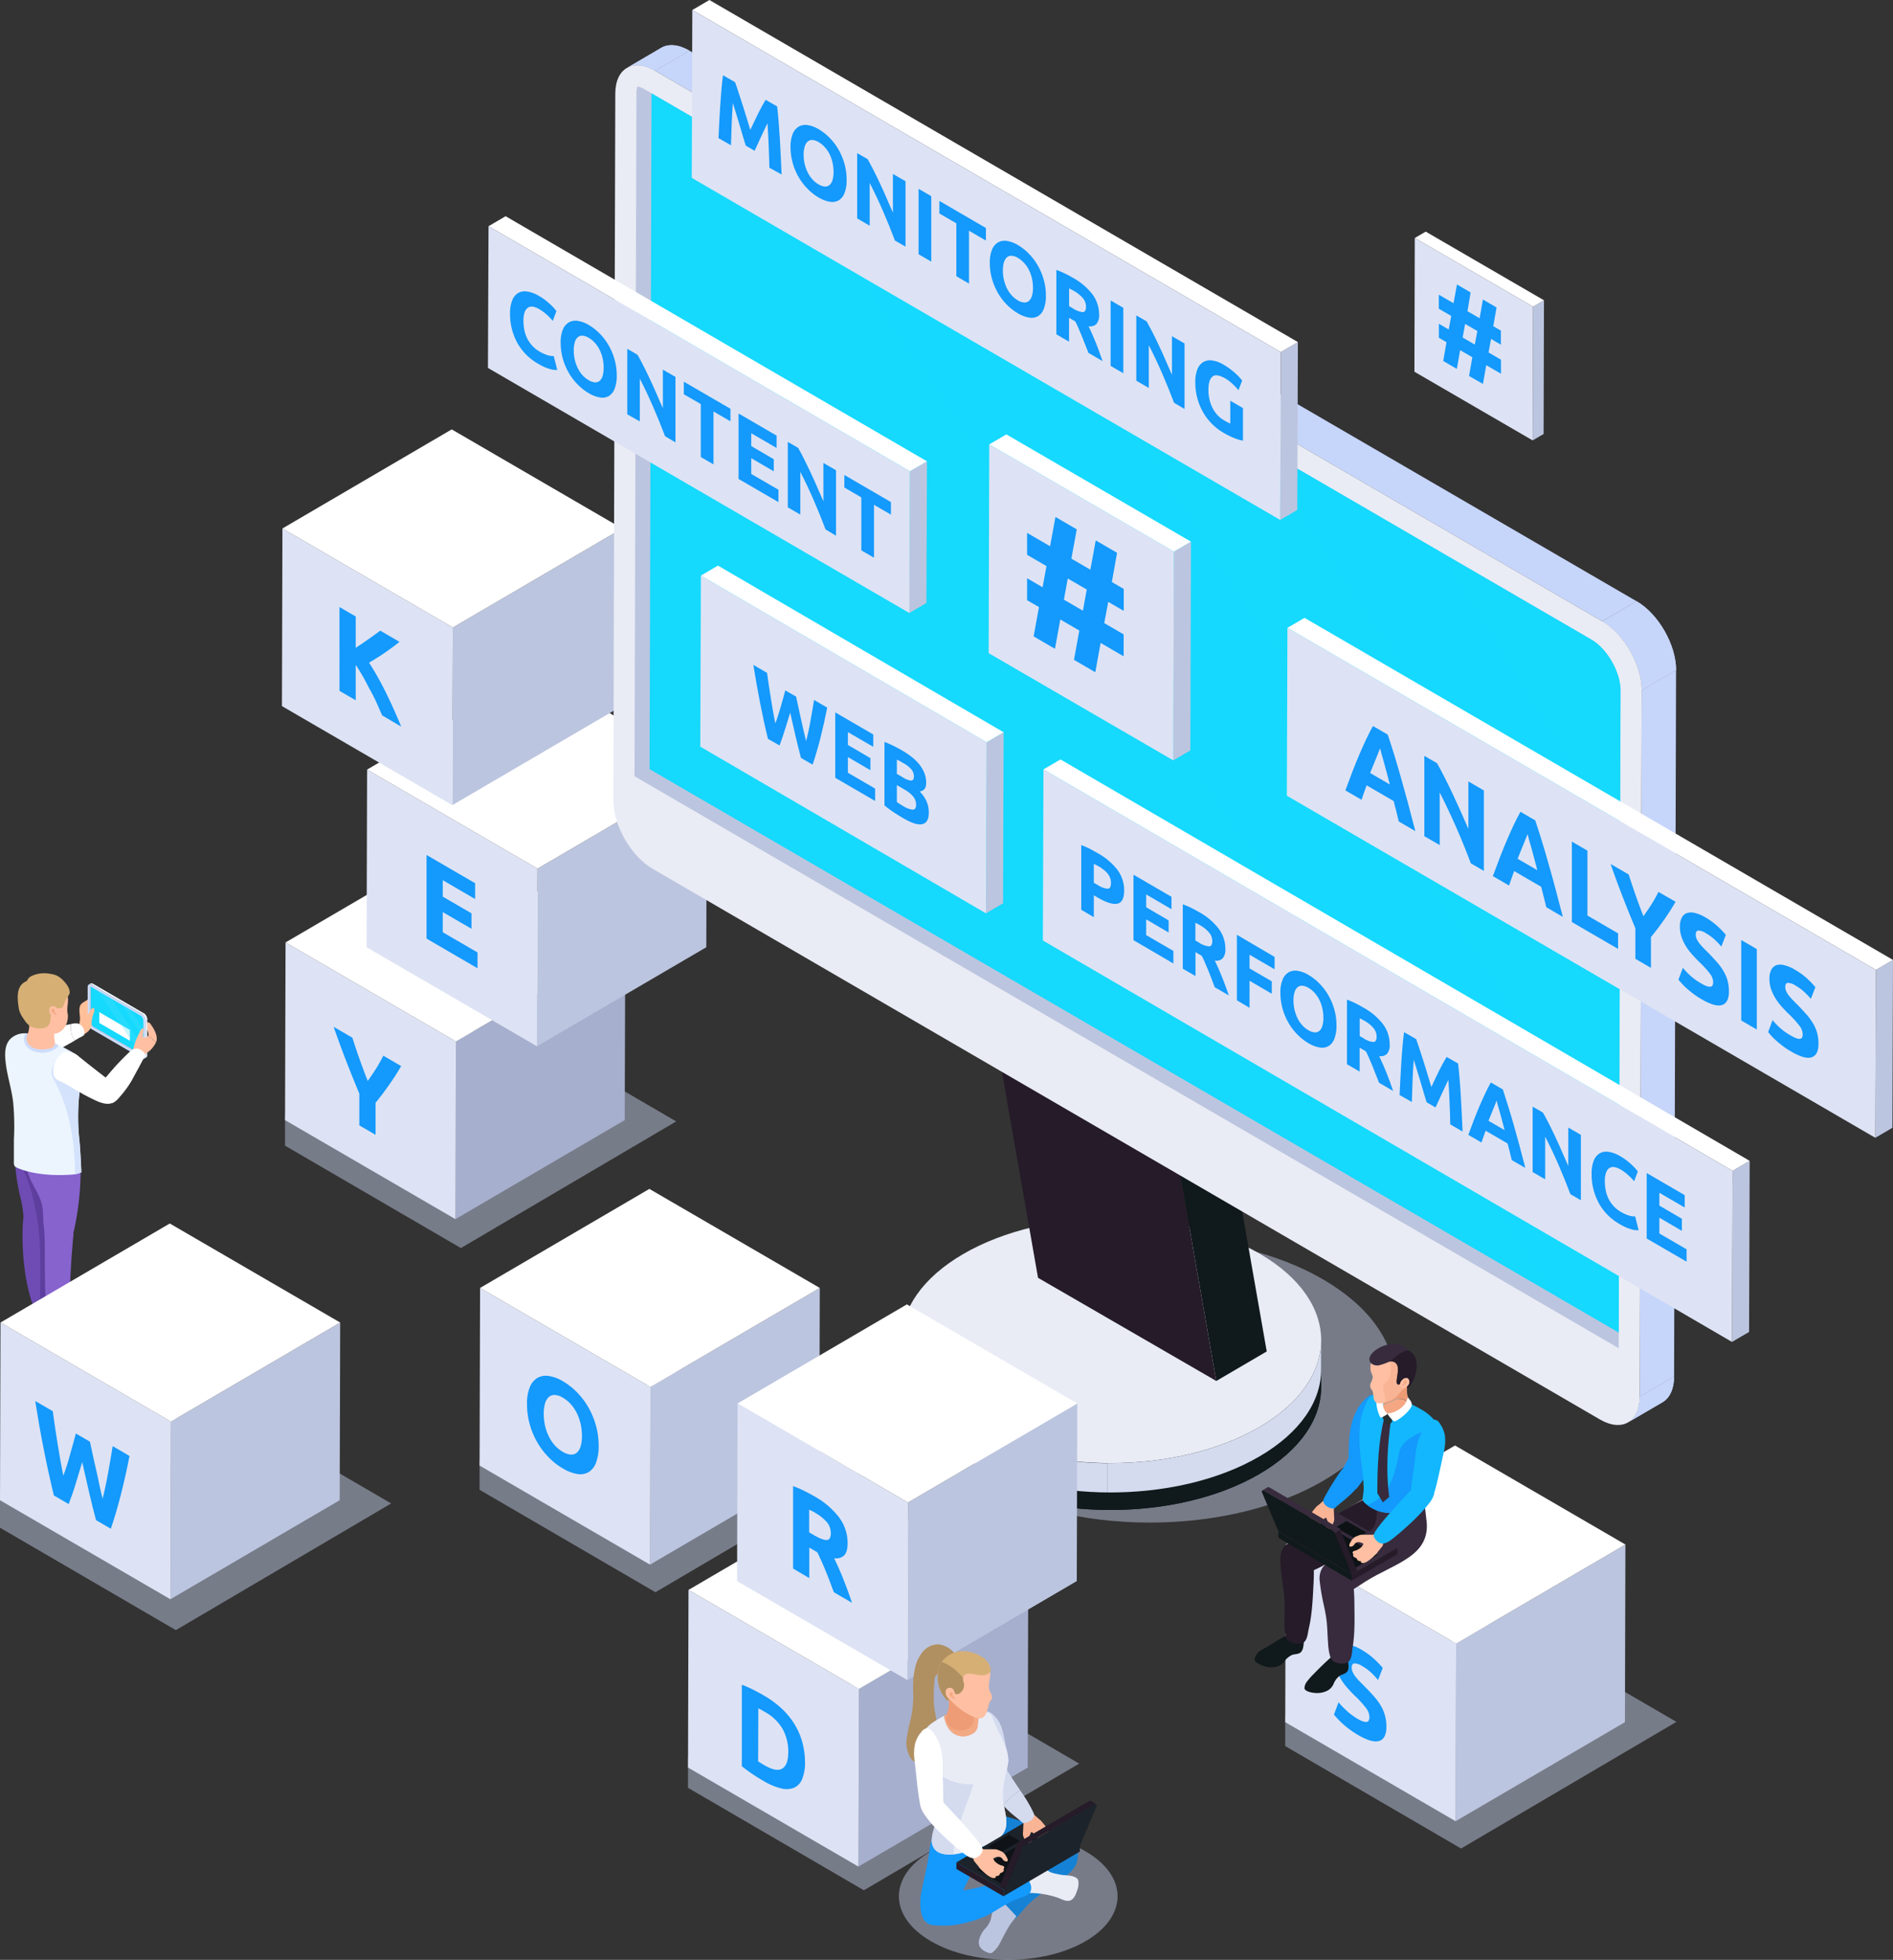 <svg viewBox="0 0 576 596" xmlns:xlink="http://www.w3.org/1999/xlink" xmlns="http://www.w3.org/2000/svg"><rect x="0" y="0" width="576" height="596" fill="#333333" stroke="none"/><defs><style>.cls-1{fill:#eff6fe;}.cls-2{fill:#372b3d;}.cls-3{fill:#251b29;}.cls-4{fill:#10191b;}.cls-5{fill:none;}.cls-6{fill:#c6d5fa;}.cls-7{isolation:isolate;}.cls-29,.cls-8{mix-blend-mode:multiply;opacity:0.5;}.cls-29,.cls-9{fill:#bcc5df;}.cls-10{fill:#a6afcd;}.cls-11{fill:#dde3f4;}.cls-12{fill:#fff;}.cls-13{fill:#1499fc;}.cls-14{fill:#ffbfa2;}.cls-15{fill:#ffbf99;}.cls-16{clip-path:url(#clip-path);}.cls-17{clip-path:url(#clip-path-2);}.cls-18{fill:#cddcfb;}.cls-19,.cls-36{fill:#15d9fd;}.cls-20{fill:#47e0ff;}.cls-20,.cls-36{mix-blend-mode:screen;opacity:0.3;}.cls-21{fill:#d4dbef;}.cls-22{fill:#6e4cb3;}.cls-23{fill:#5e3e9e;}.cls-24{fill:#8763cd;}.cls-25{fill:#ecf5fe;}.cls-26{fill:#d4e2fc;}.cls-27{fill:#d6af75;}.cls-28{fill:#f3a984;}.cls-30{clip-path:url(#clip-path-3);}.cls-31{clip-path:url(#clip-path-4);}.cls-32{fill:#e9ecf5;}.cls-33{clip-path:url(#clip-path-5);}.cls-34{clip-path:url(#clip-path-6);}.cls-35{clip-path:url(#clip-path-7);}.cls-37{fill:#13b7fd;}.cls-38{fill:#283032;}.cls-39{fill:#ee9c76;}.cls-40{fill:#f5a783;}.cls-41{fill:#f8b495;}.cls-42{fill:#0d1315;}.cls-43{clip-path:url(#clip-path-8);}.cls-44{clip-path:url(#clip-path-9);}.cls-45{fill:#1582d6;}.cls-46{fill:#b09061;}.cls-47{fill:#1c232a;}.cls-48{fill:#0f1317;}.cls-49{clip-path:url(#clip-path-10);}.cls-50{clip-path:url(#clip-path-11);}</style><clipPath id="clip-path"><path d="M43.92,321.88l.53-.31a.81.81,0,0,0,.33-.74l-.53.31A.82.82,0,0,1,43.92,321.88Z" class="cls-1"></path></clipPath><clipPath id="clip-path-2"><path d="M44.28,310.37l.53-.31a2.55,2.55,0,0,0-1.13-2l-.53.31A2.55,2.55,0,0,1,44.28,310.37Z" class="cls-1"></path></clipPath><clipPath id="clip-path-3"><path d="M274.22,413.2l0,8.94c0,9.47,6.21,18.92,18.57,26.15,24.87,14.54,65.33,14.54,90.36,0,12.6-7.32,18.89-16.93,18.86-26.52l0-8.93c0,9.59-6.27,19.2-18.87,26.52-25,14.54-65.49,14.54-90.36,0C280.43,432.13,274.24,422.67,274.22,413.2Z" class="cls-4"></path></clipPath><clipPath id="clip-path-4"><path d="M274.22,407.87l0,8.94c0,9.47,6.21,18.92,18.57,26.15,24.87,14.54,65.33,14.54,90.36,0,12.6-7.32,18.89-16.93,18.86-26.52l0-8.93c0,9.59-6.27,19.2-18.87,26.52-25,14.54-65.49,14.54-90.36,0C280.43,426.8,274.24,417.34,274.22,407.87Z" class="cls-5"></path></clipPath><clipPath id="clip-path-5"><path d="M201.19,14.55l-10.45,6.12c2.19-1.28,5.22-1.1,8.57.84l10.45-6.11C206.41,13.46,203.38,13.27,201.19,14.55Z" class="cls-6"></path></clipPath><clipPath id="clip-path-6"><path d="M495.42,432.53l10.46-6.11c2.16-1.27,3.5-4,3.51-7.78l-10.45,6.11C498.92,428.58,497.58,431.26,495.42,432.53Z" class="cls-6"></path></clipPath><clipPath id="clip-path-7"><path d="M499.54,209.89,510,203.78c0-7.7-5.35-17.06-12-20.93L487.53,189C494.19,192.83,499.56,202.19,499.54,209.89Z" class="cls-6"></path></clipPath><clipPath id="clip-path-8"><path d="M385.78,452.28l-1.67,1a.47.47,0,0,1,.45.05l1.67-1A.44.44,0,0,0,385.78,452.28Z" class="cls-2"></path></clipPath><clipPath id="clip-path-9"><path d="M406.26,466.72l1.67-1a1.41,1.41,0,0,0-.64-1.1l-1.67,1A1.43,1.43,0,0,1,406.26,466.72Z" class="cls-2"></path></clipPath><clipPath id="clip-path-10"><path d="M331.86,547.66l1.7,1a.46.46,0,0,0-.46.05l-1.7-1A.46.46,0,0,1,331.86,547.66Z" class="cls-3"></path></clipPath><clipPath id="clip-path-11"><path d="M311,562.38l-1.71-1a1.45,1.45,0,0,1,.65-1.13l1.7,1A1.43,1.43,0,0,0,311,562.38Z" class="cls-3"></path></clipPath></defs><g class="cls-7"><g id="Layer_2"><g id="all"><g id="main_2"><g class="cls-8"><polygon points="205.75 341.03 140.24 379.54 86.73 348.4 86.73 339.29 152.25 309.88 205.75 341.03" class="cls-9"></polygon></g><g class="cls-7"><polygon points="190.25 286.6 190.09 340.63 138.58 370.75 138.73 316.73 190.25 286.6" class="cls-10"></polygon><polygon points="138.73 316.73 138.58 370.75 86.73 340.63 86.89 286.6 138.73 316.73" class="cls-11"></polygon><polygon points="190.25 286.6 138.73 316.73 86.89 286.6 138.4 256.48 190.25 286.6" class="cls-12"></polygon></g><path d="M111.89,328.72q1.33-1.83,2.53-3.73a44.58,44.58,0,0,0,2.22-3.95l5.43,3.16q-1.8,3.06-3.73,5.8t-4.07,5.37v9.73l-4.93-2.86v-9.66q-2.15-5.13-4.09-10.15t-3.74-10.18l5.71,3.32c.68,2.15,1.4,4.32,2.18,6.5S111,326.47,111.89,328.72Z" class="cls-13"></path><g class="cls-7"><polygon points="215.06 234.03 214.91 288.06 163.39 318.18 163.55 264.16 215.06 234.03" class="cls-9"></polygon><polygon points="163.55 264.16 163.39 318.18 111.55 288.06 111.7 234.04 163.55 264.16" class="cls-11"></polygon><polygon points="215.06 234.03 163.55 264.16 111.7 234.04 163.21 203.91 215.06 234.03" class="cls-12"></polygon></g><path d="M129.79,285.43V260l14.78,8.59v4.81l-9.85-5.73v5l8.75,5.08v4.7l-8.75-5.08v6.13l10.58,6.15v4.81Z" class="cls-13"></path><g class="cls-7"><polygon points="189.3 160.71 189.15 214.73 137.64 244.85 137.79 190.83 189.3 160.71" class="cls-9"></polygon><polygon points="137.79 190.83 137.64 244.85 85.79 214.73 85.94 160.71 137.79 190.83" class="cls-11"></polygon><polygon points="189.3 160.71 137.79 190.83 85.94 160.71 137.45 130.58 189.3 160.71" class="cls-12"></polygon></g><path d="M116.26,217.54c-.45-1.08-1-2.28-1.57-3.59s-1.25-2.66-2-4-1.42-2.74-2.18-4.08-1.52-2.57-2.28-3.69v10.77l-4.93-2.86V184.61l4.93,2.86V197c1.27-.81,2.55-1.68,3.86-2.61s2.52-1.79,3.62-2.6l5.85,3.4q-2.23,1.78-4.5,3.33t-4.76,3a90.35,90.35,0,0,1,5.07,9q2.44,4.92,4.7,10.44Z" class="cls-13"></path><g id="man"><path d="M45.81,311.41c-.22-.31-.6-.65-.93-.46s-.28.71-.32,1a2.34,2.34,0,0,0,.21,1.3,3.25,3.25,0,0,1,.41,1.29.9.9,0,0,1-.07.37A20.09,20.09,0,0,1,47.45,317a2.45,2.45,0,0,0,.24-.82C47.79,314.44,46.78,312.77,45.81,311.41Z" class="cls-14"></path><path d="M24.29,312s-.06,0-.08,0a3.66,3.66,0,0,1,.09-1.54c.18-1.33-.3-2.68-.08-4a2.2,2.2,0,0,1,.44-1.08,3.32,3.32,0,0,1,.83-.65,12.88,12.88,0,0,0,1.44-.93,6.64,6.64,0,0,1,.39,5.56Z" class="cls-15"></path><path d="M21.58,311.42a74.15,74.15,0,0,0-9.09,2.39,8.07,8.07,0,0,0-3.73,2A4.15,4.15,0,0,0,8.17,320a2.31,2.31,0,0,0,1.45,1.73,6.41,6.41,0,0,0,2.79-.41A31.82,31.82,0,0,0,18.12,319L20,318c.92-.52,1.85-1,2.76-1.58A7,7,0,0,1,21.58,311.42Z" class="cls-12"></path><g class="cls-7"><g class="cls-7"><path d="M43.92,321.88l.53-.31a.81.81,0,0,0,.33-.74l-.53.31A.82.82,0,0,1,43.92,321.88Z" class="cls-1"></path><g class="cls-16"><g class="cls-7"><path d="M43.92,321.88l.53-.31a.81.81,0,0,0,.33-.74l-.53.31a.82.82,0,0,1-.33.74Z" class="cls-1"></path></g></g></g><polygon points="44.25 321.14 44.78 320.83 44.81 310.06 44.28 310.37 44.25 321.14" class="cls-1"></polygon><polygon points="43.15 308.39 43.67 308.08 28.35 299.18 27.82 299.49 43.15 308.39" class="cls-1"></polygon><g class="cls-7"><path d="M44.28,310.37l.53-.31a2.55,2.55,0,0,0-1.13-2l-.53.31A2.55,2.55,0,0,1,44.28,310.37Z" class="cls-1"></path><g class="cls-17"><g class="cls-7"><path d="M44.28,310.37l.53-.31a2.16,2.16,0,0,0-.2-.87l-.53.31a2.16,2.16,0,0,1,.2.87Z" class="cls-1"></path><path d="M44.08,309.5l.53-.31a2.79,2.79,0,0,0-.38-.62l-.53.31a2.79,2.79,0,0,1,.38.62Z" class="cls-1"></path><path d="M43.7,308.88l.53-.31a2.28,2.28,0,0,0-.55-.49l-.53.31a2.28,2.28,0,0,1,.55.49Z" class="cls-1"></path></g></g></g><path d="M27.82,299.49c-.63-.37-1.14-.07-1.14.65l0,10.78a2.48,2.48,0,0,0,1.13,2l15.33,8.91c.63.36,1.14.07,1.14-.66l0-10.77a2.55,2.55,0,0,0-1.13-2Z" class="cls-18"></path><path d="M27.27,310.92a1.9,1.9,0,0,0,.83,1.43l15.32,8.9a.46.46,0,0,0,.18.07.76.76,0,0,0,0-.18V321l0-10.67a1.88,1.88,0,0,0-.82-1.43l-15.18-8.83-.14-.08a.74.74,0,0,0-.18-.07.54.54,0,0,0,0,.18Z" class="cls-9"></path><path d="M27.62,310.79a1.91,1.91,0,0,0,.82,1.43L43.63,321l0-10.67a1.88,1.88,0,0,0-.82-1.43l-15.18-8.83Z" class="cls-19"></path></g><path d="M27.54,299.1l-.53.31a.79.79,0,0,1,.81.08l.53-.31A.79.79,0,0,0,27.54,299.1Z" class="cls-1"></path><polygon points="39.53 316.5 30.22 311.09 30.22 307.81 39.53 313.21 39.53 316.5" class="cls-12"></polygon><polygon points="39.91 307.24 43.65 313.3 43.64 315.59 36.99 305.54 39.91 307.24" class="cls-20"></polygon><polygon points="43.63 318.44 43.63 321.04 42.81 320.57 29.62 301.26 34.04 303.82 43.63 318.44" class="cls-20"></polygon><path d="M45.06,315a.79.79,0,0,1-.28.23c-.38.22-1.12.54-1.28-.09a1.52,1.52,0,0,1,0-.6c.07-.4.14-.81.2-1.22,0-.22,0-.53-.19-.59s-.29.08-.4.19a4.52,4.52,0,0,0-.71,1.12l-.23.48a21.55,21.55,0,0,0-1.47,3.84,7,7,0,0,0-.24,2.27,9.8,9.8,0,0,0,.33,1.86,2,2,0,0,0,.7,1.21c.46.25.91-.14,1.21-.46a11.88,11.88,0,0,0,1-1.73c.17-.26.24-.55.4-.8a2.87,2.87,0,0,1,.82-.69,7,7,0,0,0,1.71-1.67,7.68,7.68,0,0,0,.82-1.34,20.09,20.09,0,0,0-2.34-2.09A.22.22,0,0,1,45.06,315Z" class="cls-14"></path><g id="man-2"><path d="M10.12,396c.09-.3.28-.45.81-.5s1.25-.08,1.88-.12l2.55-.16c0-.69-.07-1.4-.14-2.08a3.54,3.54,0,0,0,2.26-.4c1-.37,2.05-.72,3.1-1a2.77,2.77,0,0,1,1.36-.16c1.15.23,1.78,2.13,1.62,3.13a2.87,2.87,0,0,1-1.14,1.75,6.94,6.94,0,0,1-3.06,1.36A6.41,6.41,0,0,0,16.28,399c-1.17.93-2,1.91-3.57,2a2.55,2.55,0,0,1-2.92-2.47,7.85,7.85,0,0,1,.18-1.74A6.81,6.81,0,0,1,10.12,396Z" class="cls-9"></path><path d="M14.88,397.91c0-.13,0-.25,0-.38a7.91,7.91,0,0,1,.87-3.54,2.69,2.69,0,0,1,.73-1.2c.84-.68,2.17-.08,2.7.85.25.44.39.93.61,1.38a3.15,3.15,0,0,0,2.29,1.91,42.8,42.8,0,0,0,4.31-.5,3.6,3.6,0,0,1,1.6.16c1.19.48,1.53,2.4,1.11,3.48a3,3,0,0,1-1.5,1.45,6.93,6.93,0,0,1-3.29.65,6.22,6.22,0,0,0-3.27.52c-1.79.85-3.88,2.07-5.68.42a2.7,2.7,0,0,1-.78-1.77A32.86,32.86,0,0,1,14.88,397.91Z" class="cls-21"></path></g><path d="M15.44,371.37l.64-2.71C15.82,369.55,15.61,370.46,15.44,371.37Z" class="cls-22"></path><path d="M4.9,349.68a33.36,33.36,0,0,0-.13,6.24,69.35,69.35,0,0,0,1.38,8,33.36,33.36,0,0,1,1,6.25C7,370,5.85,383.15,9.38,395a3.19,3.19,0,0,0,1.17,2,2.89,2.89,0,0,0,1.15.34,4.17,4.17,0,0,0,1.17,0,1.79,1.79,0,0,0,1.14-.55,3.61,3.61,0,0,0,.66-1.33,9.25,9.25,0,0,0,.27-2.57c0-4.07-.25-8.12-.25-12.19a55.32,55.32,0,0,1,.38-7.05,60.3,60.3,0,0,0,1.71-8.2c.35-2.63.2-5.32.79-7.9a38.22,38.22,0,0,0,.79-7.89Z" class="cls-22"></path><path d="M15.27,343.73c0,.43-3.3,2-4.16,1.17-.21-.22-.52-.7-.91-1.21-3.39,3.66-4.33,9.78-2.43,13.75,1.41,2.9,3.41,9.87,4.11,17.78.77,8.77.16,18.55.3,22.17a3.19,3.19,0,0,0,.69,0,1.79,1.79,0,0,0,1.14-.55,3.61,3.61,0,0,0,.66-1.33,9.25,9.25,0,0,0,.27-2.57c0-4.07-.25-8.12-.25-12.19a55.32,55.32,0,0,1,.38-7.05,60.3,60.3,0,0,0,1.71-8.2c.35-2.63.2-5.32.79-7.9C18.69,352.77,19.15,340.71,15.27,343.73Z" class="cls-23"></path><path d="M17.09,345.74c.37-.19,2.28-1.15,2.26-1.67,0-.35.93-.64,1.17-.64a2.47,2.47,0,0,1,1.23.54,5.86,5.86,0,0,1,1.9,2.62,15,15,0,0,1,.76,4.48,84.87,84.87,0,0,1-.35,13.62q-.36,3.44-1,6.81c-.21,1.13-.45,2.25-.71,3.36a2.48,2.48,0,0,1-1.36,2c-1.92,1.21-5.37,1.05-6.75-1.14-1.47-2.35-.86-6-1.33-8.66-.69-3.84-3.23-6.66-4.4-10.31a16.3,16.3,0,0,1-.29-7.94c.21-1.29.61-4.38,1.92-5.14a4.43,4.43,0,0,1,4.6,1.17C15.85,345.93,15.72,346.45,17.09,345.74Z" class="cls-24"></path><path d="M4,335.13c-.09-.68-.19-1.35-.31-2-.56-3.23-1.52-6.38-1.92-9.63-.31-2.52-.54-5.67,1.45-7.62a5.32,5.32,0,0,1,1.09-.81c3.87-2.2,7.57.48,11.2,1.79a34.72,34.72,0,0,1,6.8,3.37,6.12,6.12,0,0,1,2,1.55,5.11,5.11,0,0,1,.87,2.59,14.69,14.69,0,0,1-.32,3.23,66.53,66.53,0,0,0-.75,18.84c.32,2.69.63,10.06.63,10.06-.89.39-1.46.76-5.78.83-8.92.16-13.86-2.1-14.37-2.57s-.34-1.57-.36-2.22c0-1.95,0-3.91,0-5.86A79.23,79.23,0,0,0,4,335.13Z" class="cls-25"></path><path d="M25.21,324.35a5.11,5.11,0,0,0-.87-2.59,6.12,6.12,0,0,0-2-1.55c-.45-.29-.91-.56-1.37-.83-2.82,2.39-6.71,5.26-4.72,8.75,5.17,9.28,6.36,19,6.63,28.93a5.87,5.87,0,0,0,1.89-.58s-.31-7.37-.63-10.06a66.53,66.53,0,0,1,.75-18.84A14.69,14.69,0,0,0,25.21,324.35Z" class="cls-26"></path><path d="M17.4,317.6c-.66-.29-1.36-.58-1.86-.76-2.52-.91-5.07-2.48-7.7-2.62-1.26,1.92-.24,4.12,1.62,5.14a7.59,7.59,0,0,0,7.65-.54C17.55,318.51,17.88,318,17.4,317.6Z" class="cls-18"></path><path d="M22.22,376.66c-.16,2-.32,3.93-.46,5.9-.11,1.56-.2,3.12-.28,4.68-.07,1.21-.12,2.41-.16,3.61-.23,6.58.46,8.06-2.62,8.92a4.12,4.12,0,0,1-2.12.07c-2-.5-2.36-2.27-2.6-4.47-.14-1.24-.21-2.73-.25-4,0-1.05-.05-2.11-.07-3.17,0-1.43,0-2.86-.05-4.3,0-1.89,0-3.77,0-5.66,0-2.42-.22-4.88-.24-7.3a1.16,1.16,0,0,1,.5-.9c.36-.24,7.58,2.42,8.32,3.25A10,10,0,0,1,22.22,376.66Z" class="cls-24"></path><path d="M23.63,321c-1.3-.89-2.85-1.6-4.29-.94a4,4,0,0,0-1.47,1.3,7.23,7.23,0,0,0-1.67,4.76,3.41,3.41,0,0,0,.19,1c.46,1.17,1.56,1.52,2.57,2,1.21.6,2.4,1.27,3.57,2a60.92,60.92,0,0,0,7.18,3.82c1.47.6,3.17,1.07,4.62.42a3.38,3.38,0,0,0,1.92-2.43,2.77,2.77,0,0,0-1.67-3.36C26.37,323.28,23.44,320.82,23.63,321Z" class="cls-12"></path><path d="M42.83,319.27c.48.25,1.32.9,1.33,1.54s-.59,1.28-.82,1.73c-.71,1.39-1.47,2.76-2.22,4.13-.34.62-.68,1.25-1,1.86a31.47,31.47,0,0,1-3.65,5,6.45,6.45,0,0,1-2.16,1.84,2.32,2.32,0,0,1-2.14-.7,4.2,4.2,0,0,1-1.69-3.87,8.07,8.07,0,0,1,2.15-3.64A75.38,75.38,0,0,1,39.31,320a4.68,4.68,0,0,1,1.4-1A2.57,2.57,0,0,1,42.83,319.27Z" class="cls-12"></path><path d="M28.52,308.07a10.73,10.73,0,0,0-.64,2.93,6.45,6.45,0,0,1-.14,1.24,3.6,3.6,0,0,1-1.42,1.81,1.37,1.37,0,0,1-1,.37,1.85,1.85,0,0,0,.09-.81,1.61,1.61,0,0,0-.44-1c-.19-.19-.5-.3-.62-.55-.24-.5.09-1,.25-1.42s.14-1,.33-1.54a1.2,1.2,0,0,1,.24-.41.43.43,0,0,1,.44-.11c.24.1.28.42.31.68a.26.26,0,0,0,.05.12c.09.08.22,0,.29-.13.32-.5.62-1,1-1.51a3.66,3.66,0,0,1,.87-1.18.43.43,0,0,1,.21-.09h0c.19,0,.3.21.35.4A2.06,2.06,0,0,1,28.52,308.07Z" class="cls-15"></path><path d="M25.31,312.58a2.62,2.62,0,0,0-1.67-1.34,4.72,4.72,0,0,0-1.71.1l-.35.08a7,7,0,0,0,1.16,5l1.3-.76c.42-.25,1.33-.57,1.59-1S25.59,313.05,25.31,312.58Z" class="cls-12"></path><path d="M16.51,313.67c.14-1,.86-.74.49-1.61a4.74,4.74,0,0,0-1.41-1.92,3.37,3.37,0,0,0-2.23-.74c-.28,0-.46.17-.74.17a17,17,0,0,0-2.26,0c-.75.11-1.45.17-1.45,1a10.5,10.5,0,0,1-.3,3.34,7.68,7.68,0,0,0-.54,1.79A3.15,3.15,0,0,0,10,318.6a7.38,7.38,0,0,0,4.33.39c.72-.11,1.74-.25,2.17-.94a2.78,2.78,0,0,0,.11-1.78A9.85,9.85,0,0,1,16.51,313.67Z" class="cls-14"></path><path d="M19.72,301.34a3.88,3.88,0,0,1,.92,1.91c.24,1.64-.41,3.32-.06,4.95s-.33,5.15-3.41,6.06a10.91,10.91,0,0,1-5.63-.55,8.06,8.06,0,0,1-3-3.2C2.1,300.22,15.35,296,19.72,301.34Z" class="cls-14"></path><path d="M6.66,299.31a4,4,0,0,1,1.16-.82,1,1,0,0,0,.4-.25,1.51,1.51,0,0,0,.16-.31,2.59,2.59,0,0,1,1.11-1.06,9.13,9.13,0,0,1,5.75-.73,7.93,7.93,0,0,1,1.93.49A6.8,6.8,0,0,1,19,297.92c1,1,2.26,2.45,2.2,3.95a2,2,0,0,1-.36.89,4.21,4.21,0,0,1-.44.58,9.38,9.38,0,0,0-1,2.28,1.72,1.72,0,0,1-.56.85c-.55.37-1.32,0-2,.2a1.58,1.58,0,0,0-.85.76,4.67,4.67,0,0,0-.4,1.1,10.77,10.77,0,0,0-.25,1.69,3.08,3.08,0,0,1-.66,1.69c-.94,1-2.74.95-4,.68a5.68,5.68,0,0,1-1.29-.4A6.21,6.21,0,0,1,7.31,310a9.6,9.6,0,0,1-1.39-2.5,9.71,9.71,0,0,1-.31-1.59C5.31,303.73,5.08,300.94,6.66,299.31Z" class="cls-27"></path><path d="M16.2,306c-1.24-.1-1.58,1.43-.75,2.64a6.36,6.36,0,0,0,1,.95c2.19,1.94,2.78-.1,2.09-.76C16.92,307.27,17.75,306.1,16.2,306Z" class="cls-14"></path><path d="M16.53,308.32c-.14-.13-1.54-1-.56-1.55.26-.15.56.09.59.38s0,.29,0,.44a.63.63,0,0,0,.09.24c.12.21.55.42.46.72S16.61,308.4,16.53,308.32Z" class="cls-28"></path></g><ellipse ry="43.31" rx="74.55" cy="419.71" cx="349.89" class="cls-29"></ellipse><g class="cls-7"><g class="cls-7"><path d="M274.22,413.2l0,8.94c0,9.47,6.21,18.92,18.57,26.15,24.87,14.54,65.33,14.54,90.36,0,12.6-7.32,18.89-16.93,18.86-26.52l0-8.93c0,9.59-6.27,19.2-18.87,26.52-25,14.54-65.49,14.54-90.36,0C280.43,432.13,274.24,422.67,274.22,413.2Z" class="cls-4"></path><g class="cls-30"><g class="cls-7"><path d="M274.22,413.2l0,8.94a24.61,24.61,0,0,0,5.11,14.54l0-8.93a24.63,24.63,0,0,1-5.1-14.55Z" class="cls-4"></path><path d="M279.32,427.75l0,8.93a43.94,43.94,0,0,0,13.46,11.61c12.18,7.12,28.1,10.75,44.11,10.9l0-8.93c-16-.15-31.93-3.78-44.11-10.91a43.9,43.9,0,0,1-13.46-11.6Z" class="cls-4"></path><path d="M336.89,450.26l0,8.93c16.69.15,33.48-3.48,46.25-10.9,12.6-7.32,18.89-16.93,18.86-26.52l0-8.93c0,9.59-6.27,19.2-18.87,26.52-12.77,7.42-29.56,11.05-46.25,10.9Z" class="cls-4"></path></g></g></g><path d="M293.08,386.69c-25,14.54-25.17,38.12-.3,52.66s65.33,14.55,90.36,0,25.17-38.13.3-52.68S318.11,372.14,293.08,386.69Z" class="cls-4"></path></g><g class="cls-7"><g class="cls-7"><g class="cls-31"><g class="cls-7"><path d="M274.22,407.87l0,8.94a24.61,24.61,0,0,0,5.11,14.54l0-8.93a24.63,24.63,0,0,1-5.1-14.55Z" class="cls-21"></path><path d="M279.32,422.42l0,8.93A43.94,43.94,0,0,0,292.81,443c12.18,7.12,28.1,10.75,44.11,10.9l0-8.93c-16-.15-31.93-3.78-44.11-10.91a43.9,43.9,0,0,1-13.46-11.6Z" class="cls-21"></path><path d="M336.89,444.93l0,8.93c16.69.15,33.48-3.48,46.25-10.9,12.6-7.32,18.89-16.93,18.86-26.52l0-8.93c0,9.59-6.27,19.2-18.87,26.52-12.77,7.42-29.56,11.05-46.25,10.9Z" class="cls-21"></path></g></g></g><path d="M293.08,381.36c-25,14.54-25.17,38.12-.3,52.66s65.33,14.55,90.36,0,25.17-38.13.3-52.68S318.11,366.81,293.08,381.36Z" class="cls-32"></path></g><g class="cls-7"><polygon points="370.09 419.96 385.44 410.98 366.4 302.35 351.05 311.33 370.09 419.96" class="cls-4"></polygon><polygon points="351.05 311.33 366.4 302.35 312.16 270.99 296.81 279.96 351.05 311.33" class="cls-3"></polygon><polygon points="296.81 279.96 315.85 388.59 370.09 419.96 351.05 311.33 296.81 279.96" class="cls-3"></polygon></g><g class="cls-7"><g class="cls-7"><path d="M201.19,14.55l-10.45,6.12c2.19-1.28,5.22-1.1,8.57.84l10.45-6.11C206.41,13.46,203.38,13.27,201.19,14.55Z" class="cls-6"></path><g class="cls-33"><g class="cls-7"><path d="M199.31,21.51l10.45-6.11c-3.35-1.94-6.38-2.13-8.57-.85l-10.45,6.12c2.19-1.28,5.22-1.1,8.57.84Z" class="cls-6"></path></g></g></g><g class="cls-7"><path d="M495.42,432.53l10.46-6.11c2.16-1.27,3.5-4,3.51-7.78l-10.45,6.11C498.92,428.58,497.58,431.26,495.42,432.53Z" class="cls-6"></path><g class="cls-34"><g class="cls-7"><path d="M495.42,432.53l10.46-6.11c2.16-1.27,3.5-4,3.51-7.78l-10.45,6.11c0,3.83-1.36,6.51-3.52,7.78Z" class="cls-6"></path></g></g></g><polygon points="498.94 424.75 509.39 418.64 509.99 203.78 499.54 209.89 498.94 424.75" class="cls-6"></polygon><polygon points="487.53 188.96 497.99 182.85 209.76 15.4 199.31 21.51 487.53 188.96" class="cls-6"></polygon><g class="cls-7"><path d="M499.54,209.89,510,203.78c0-7.7-5.35-17.06-12-20.93L487.53,189C494.19,192.83,499.56,202.19,499.54,209.89Z" class="cls-6"></path><g class="cls-35"><g class="cls-7"><path d="M499.54,209.89,510,203.78c0-7.7-5.35-17.06-12-20.93L487.53,189c6.66,3.87,12,13.23,12,20.93Z" class="cls-6"></path></g></g></g><path d="M199.31,21.51c-6.66-3.86-12.07-.76-12.09,6.93l-.6,214.87c0,7.69,5.35,17.06,12,20.92L486.85,431.68c6.66,3.87,12.06.77,12.09-6.93l.6-214.86c0-7.7-5.35-17.06-12-20.93Z" class="cls-32"></path></g><path d="M492.54,410l0,14.69a5.11,5.11,0,0,1-.35,2.14,5.37,5.37,0,0,1-2.08-.8L201.84,258.63c-4.69-2.73-8.8-9.88-8.79-15.3l0-7.28Z" class="cls-32"></path><path d="M193.07,236.06,492.54,410v-4.79l.55-195.37c0-5.42-4.09-12.57-8.79-15.3L198.23,28.37l-2.14-1.24a5.25,5.25,0,0,0-2.09-.81,5.53,5.53,0,0,0-.35,2.14Z" class="cls-9"></path><path d="M197.65,233.9,473.42,394.13l19.13,11.11.13-48.07.16-55,.13-45.5.13-46.83c0-5.42-4.08-12.58-8.79-15.3l-46.22-26.85-55.65-32.34h0l-57.2-33.23-84.9-49.32L198.24,28.37Z" class="cls-19"></path><polygon points="382.44 135.38 492.84 302.2 492.97 256.7 438.09 167.72 382.44 135.38" class="cls-36"></polygon><polygon points="240.33 52.83 473.42 394.13 492.55 405.24 492.68 357.17 325.23 102.15 240.33 52.83" class="cls-36"></polygon><g class="cls-8"><polygon points="119.02 457.21 53.51 495.73 0 464.58 0 455.48 65.51 426.06 119.02 457.21" class="cls-9"></polygon></g><g class="cls-7"><polygon points="103.51 402.19 103.36 456.22 51.85 486.34 52 432.32 103.51 402.19" class="cls-9"></polygon><polygon points="52 432.32 51.85 486.34 0 456.22 0.15 402.19 52 432.32" class="cls-11"></polygon><polygon points="103.51 402.19 52 432.32 0.15 402.19 51.66 372.07 103.51 402.19" class="cls-12"></polygon></g><path d="M27.37,438.43c.26,1.15.53,2.44.84,3.88s.63,2.93,1,4.48.69,3.09,1,4.65.71,3,1,4.34c.28-1.08.56-2.28.84-3.58s.56-2.66.81-4.08.51-2.84.75-4.25.47-2.78.68-4.1l5.12,3q-1.11,5.73-2.56,11.47t-3.13,10.66l-4.5-2.62q-1.11-4.17-2.15-8.64c-.69-3-1.38-6-2.05-9-.67,2.21-1.35,4.4-2,6.59s-1.38,4.24-2.12,6.17l-4.5-2.62q-1.69-6.89-3.13-14.3c-1-4.93-1.81-9.75-2.55-14.43l5.34,3.1c.21,1.56.44,3.2.69,4.9s.52,3.41.8,5.14.55,3.4.84,5,.58,3.16.87,4.58c.38-1,.75-2,1.11-3.17s.71-2.28,1-3.43.65-2.27.94-3.35.54-2.05.77-2.89Z" class="cls-13"></path><g class="cls-8"><polygon points="264.95 445.69 199.44 484.2 145.93 453.06 145.93 443.95 211.44 414.54 264.95 445.69" class="cls-9"></polygon></g><g class="cls-7"><polygon points="249.44 391.67 249.29 445.69 197.78 475.81 197.93 421.79 249.44 391.67" class="cls-9"></polygon><polygon points="197.93 421.79 197.78 475.81 145.93 445.69 146.08 391.67 197.93 421.79" class="cls-11"></polygon><polygon points="249.44 391.67 197.93 421.79 146.08 391.67 197.59 361.55 249.44 391.67" class="cls-12"></polygon></g><path d="M182.16,439.65a13.69,13.69,0,0,1-.84,5.25,5.56,5.56,0,0,1-2.29,2.82,5.2,5.2,0,0,1-3.46.51,12.72,12.72,0,0,1-4.31-1.67,20,20,0,0,1-4.23-3.3,22.34,22.34,0,0,1-3.48-4.53,23.8,23.8,0,0,1-2.34-5.51,22.82,22.82,0,0,1-.85-6.24,12.92,12.92,0,0,1,.89-5.23,5.67,5.67,0,0,1,2.38-2.78,5.43,5.43,0,0,1,3.48-.51,11.81,11.81,0,0,1,4.15,1.57,20.61,20.61,0,0,1,4.23,3.3,22.47,22.47,0,0,1,3.48,4.55,23.68,23.68,0,0,1,2.33,5.53A22.45,22.45,0,0,1,182.16,439.65Zm-16.71-9.71a16.28,16.28,0,0,0,.39,3.6,14.87,14.87,0,0,0,1.14,3.25,11.93,11.93,0,0,0,1.82,2.73,10,10,0,0,0,2.46,2,5.48,5.48,0,0,0,2.45.83,2.54,2.54,0,0,0,1.83-.6,4.26,4.26,0,0,0,1.14-1.93,10.91,10.91,0,0,0,.39-3.15,16.59,16.59,0,0,0-.39-3.62,15.4,15.4,0,0,0-1.14-3.27,12.3,12.3,0,0,0-1.83-2.73,9.74,9.74,0,0,0-2.45-2,5.22,5.22,0,0,0-2.46-.83,2.61,2.61,0,0,0-1.82.63,4.19,4.19,0,0,0-1.14,1.95A11,11,0,0,0,165.45,429.94Z" class="cls-13"></path><g class="cls-8"><polygon points="328.37 536.32 262.86 574.84 209.35 543.69 209.35 534.59 274.86 505.18 328.37 536.32" class="cls-9"></polygon></g><g class="cls-7"><polygon points="312.86 483.5 312.71 537.52 261.2 567.64 261.35 513.62 312.86 483.5" class="cls-10"></polygon><polygon points="261.35 513.62 261.2 567.64 209.35 537.52 209.5 483.5 261.35 513.62" class="cls-11"></polygon><polygon points="312.86 483.5 261.35 513.62 209.5 483.5 261.01 453.38 312.86 483.5" class="cls-12"></polygon></g><path d="M244.94,535.84a12.89,12.89,0,0,1-.89,5.25,4.8,4.8,0,0,1-2.51,2.61,6.39,6.39,0,0,1-4,.12,19.71,19.71,0,0,1-5.25-2.24q-1.32-.76-3.09-1.92a43.07,43.07,0,0,1-3.48-2.56V512.33a33.23,33.23,0,0,1,3.56,1.57c1.23.63,2.29,1.2,3.17,1.72a29.69,29.69,0,0,1,5.1,3.69,22.87,22.87,0,0,1,3.93,4.6,20.93,20.93,0,0,1,2.53,5.51A22.39,22.39,0,0,1,244.94,535.84Zm-14.25-.2c.23.16.5.33.81.52s.66.41,1.09.65q3.69,2.15,5.48,1t1.78-5a14.24,14.24,0,0,0-1.7-7,14.07,14.07,0,0,0-5.41-5.2c-.33-.19-.68-.39-1-.58s-.69-.36-1-.5Z" class="cls-13"></path><g class="cls-8"><polygon points="510.09 523.63 444.57 562.14 391.07 530.99 391.07 521.89 456.58 492.48 510.09 523.63" class="cls-9"></polygon></g><g class="cls-7"><polygon points="494.58 469.7 494.43 523.72 442.91 553.84 443.07 499.82 494.58 469.7" class="cls-9"></polygon><polygon points="443.07 499.82 442.91 553.84 391.07 523.72 391.22 469.7 443.07 499.82" class="cls-11"></polygon><polygon points="494.58 469.7 443.07 499.82 391.22 469.7 442.73 439.58 494.58 469.7" class="cls-12"></polygon></g><path d="M413.15,522.74a7.63,7.63,0,0,0,1.72.79,2.16,2.16,0,0,0,1.09.09.84.84,0,0,0,.57-.5,2.69,2.69,0,0,0,.16-1,4.67,4.67,0,0,0-1-2.66,31.3,31.3,0,0,0-3.48-3.8c-.72-.71-1.43-1.46-2.15-2.26a17.72,17.72,0,0,1-1.92-2.55,13.59,13.59,0,0,1-1.39-2.9,9.93,9.93,0,0,1-.54-3.3,6.14,6.14,0,0,1,.57-2.85,2.9,2.9,0,0,1,1.61-1.46,4.44,4.44,0,0,1,2.53-.06,12,12,0,0,1,3.34,1.41,22,22,0,0,1,3.83,2.77,29.82,29.82,0,0,1,2.65,2.76l-1.42,3.69a27.09,27.09,0,0,0-2-2.16,14.1,14.1,0,0,0-2.7-2,4.67,4.67,0,0,0-2.54-.91q-.78.12-.78,1.29a3.23,3.23,0,0,0,.29,1.34,6.8,6.8,0,0,0,.8,1.33,16.33,16.33,0,0,0,1.2,1.4l1.5,1.51q1.71,1.72,3,3.18a17.55,17.55,0,0,1,2.1,2.89,12.06,12.06,0,0,1,1.25,3,13.11,13.11,0,0,1,.41,3.36c0,2.37-.71,3.8-2.15,4.28s-3.59-.13-6.47-1.8a27.06,27.06,0,0,1-2.62-1.73c-.78-.59-1.47-1.15-2.07-1.7s-1.12-1.05-1.55-1.52-.8-.89-1.09-1.26l1.39-3.74a24.14,24.14,0,0,0,2.42,2.52A19.51,19.51,0,0,0,413.15,522.74Z" class="cls-13"></path><path d="M394.14,495.88a94.07,94.07,0,0,0-8.63,5,16.09,16.09,0,0,0-2.3,1.28,4.46,4.46,0,0,0-1.46,2.4c-.08,1.07,2.07,1.87,2.89,2.13a7.17,7.17,0,0,0,3.44.24,4.22,4.22,0,0,0,2.67-1.63,6.23,6.23,0,0,1,2.34-2c.92-.34,2.05-.19,2.75-.87a2.72,2.72,0,0,0,.65-1.34c.23-.92.19-1.89.41-2.8a6.66,6.66,0,0,0,.44-2.06,1.67,1.67,0,0,0-1.21-1.27,2.47,2.47,0,0,0-1.84.25Z" class="cls-4"></path><path d="M415.34,446.47c1.34-3.13,2.61-7.26,4.36-12.41a13.86,13.86,0,0,0,.77-4.34,8.43,8.43,0,0,0-1.14-4.09,2.38,2.38,0,0,0-1.43-1.4,2.21,2.21,0,0,0-1.71.59c-2.94,2.24-4.56,6-5.24,9.5-.63,3.29-.47,7.2-.73,10.56-.05.64.22,6.13,2.28,5.19A7.08,7.08,0,0,0,415.34,446.47Z" class="cls-13"></path><path d="M414.68,443.33c-.71-.55-3.28-1.68-3.73-1-.3.47-2,3.94-3.45,5.94a37.37,37.37,0,0,1,5.19,4.53c2.15-2.62,4.08-5.51,4.06-7.34C416.74,444.55,415.62,444.06,414.68,443.33Z" class="cls-13"></path><path d="M406.93,502.31a91.58,91.58,0,0,0-7.19,6.75,17.17,17.17,0,0,0-1.88,2.11,3.48,3.48,0,0,0-.93,2.27c.16,1,2.4,1.34,3.25,1.4a7.11,7.11,0,0,0,3.35-.53,4.22,4.22,0,0,0,2.22-2.16,6,6,0,0,1,1.8-2.48c.81-.53,1.93-.64,2.46-1.45a2.73,2.73,0,0,0,.32-1.44c0-.93-.23-1.86-.21-2.78a6.59,6.59,0,0,0,0-2.08,1.61,1.61,0,0,0-1.43-.95,2.46,2.46,0,0,0-1.72.64Z" class="cls-4"></path><path d="M433.2,452v0c-.15,1.18-.25,2.37-.29,3.56C433,454.41,433.05,453.22,433.2,452Z" class="cls-28"></path><path d="M432.9,455.61c0,.72-.06,1.45-.06,2.17l.05,0C432.87,457,432.87,456.32,432.9,455.61Z" class="cls-28"></path><path d="M391.61,469.61c-1.72,1.13-3.65,8.68,3,9,3.44.15,6.56-1.8,9.64-3.32,4.26-2.1,8.82-3.49,13.12-5.48a17.47,17.47,0,0,0,3.76-2.2,11,11,0,0,0,3.95-9.44,3.75,3.75,0,0,0-.38-1.44c-1.15-2.07-8.43-1.38-10.13-.53C408.31,459.28,393.39,468.44,391.61,469.61Z" class="cls-3"></path><path d="M389.58,475c.1,1.85.27,3.66.54,5.5.3,2,.62,4.08.72,6.14.11,2.22,0,4.43,0,6.65a17,17,0,0,0,.34,4.15,2.66,2.66,0,0,0,1,1.68,5.72,5.72,0,0,0,2.27.77,3.55,3.55,0,0,0,1.62-.09c1.75-.57,1.81-3,2.16-4.54a40.25,40.25,0,0,0,.75-4.23c.37-2.79.5-5.6.65-8.41.1-1.86.19-3.73.13-5.6a11.52,11.52,0,0,0-.91-5,6.18,6.18,0,0,0-4.12-2.91,4,4,0,0,0-4.47,2,6.38,6.38,0,0,0-.67,3.28Z" class="cls-3"></path><path d="M403,476.09c-1.56,1.29-2.91,9.24,3.41,9.06,3.27-.09,6.1-2.32,8.93-4.11,9.08-5.76,20.38-7.76,18.65-19.18-.16-1-.43-5.49-1.24-6-.58-.37-3.84.79-4.58.91-7.06,1.18-8,1.22-9.14,2-.19,5.33-1,6.26-3.95,8C413.74,467.62,404.17,475.11,403,476.09Z" class="cls-2"></path><path d="M401.63,481.39c.22,1.83.51,3.64.9,5.46.43,2,.89,4,1.13,6.07s.26,4.42.44,6.63a17.32,17.32,0,0,0,.62,4.12,2.69,2.69,0,0,0,1.07,1.62,5.83,5.83,0,0,0,2.32.61,3.67,3.67,0,0,0,1.61-.2c1.7-.69,1.6-3.14,1.85-4.68s.38-2.84.47-4.27c.17-2.81.11-5.62.08-8.43,0-1.87-.06-3.74-.25-5.6a11.44,11.44,0,0,0-1.24-4.91,6.18,6.18,0,0,0-4.31-2.63,4,4,0,0,0-4.31,2.31,6.23,6.23,0,0,0-.45,3.31C401.58,481,401.6,481.19,401.63,481.39Z" class="cls-2"></path><path d="M433.2,429.06a45.21,45.21,0,0,0-10.36-4.58c-5.72-1.81-6.52.29-8.17,4.89-1.53,4.27-1.09,11.32-.4,15.87a63.74,63.74,0,0,1,.67,7.28,18.43,18.43,0,0,1-.26,2.67,2.41,2.41,0,0,0,0,1.16,4.65,4.65,0,0,0,1.25,1.25,11.32,11.32,0,0,0,6.32,2.47,26.15,26.15,0,0,0,9.69-1.33,3.39,3.39,0,0,0,1.72-1,3.5,3.5,0,0,0,.56-1.68,45.61,45.61,0,0,0,.45-5.72c0-.86,0-1.72.06-2.58a28.08,28.08,0,0,1,.63-3.74q.56-2.53,1.14-5.07l.6-2.54a6.21,6.21,0,0,0,.37-1.8C437.31,432.1,435.1,430.36,433.2,429.06Z" class="cls-37"></path><path d="M425.72,441.82c-1.23,6-2.46,12.2-8.25,15.21a9.26,9.26,0,0,0-1.29.79,11.39,11.39,0,0,0,6,2.25,26.15,26.15,0,0,0,9.69-1.33,3.39,3.39,0,0,0,1.72-1,3.5,3.5,0,0,0,.56-1.68,45.61,45.61,0,0,0,.45-5.72c0-.86,0-1.72.06-2.58a28.08,28.08,0,0,1,.63-3.74q.56-2.53,1.14-5.07l.6-2.54a6.21,6.21,0,0,0,.37-1.8,4.19,4.19,0,0,0-.18-1c-1,.41-2,.77-2.93,1.15C430.82,436.17,426.43,438.11,425.72,441.82Z" class="cls-13"></path><path d="M436.38,454.09c1-3.26,1.82-7.5,3-12.8a14.13,14.13,0,0,0,.31-4.4,8.47,8.47,0,0,0-1.57-3.95,2.35,2.35,0,0,0-1.57-1.24,2.22,2.22,0,0,0-1.63.77c-2.69,2.54-3.91,6.42-4.22,10-.28,3.33-1,6.62-1.28,10a9.76,9.76,0,0,0-.05,2c.39,3,2.58,4.71,4.52,3.56A7.11,7.11,0,0,0,436.38,454.09Z" class="cls-37"></path><path d="M422.7,455.23c-.61.51-1.32,1.14-1.92,1.65-.86-1.36-.89-1.48-1.69-2.84,0-8.13.32-15.74,2.25-23.52l1.88,1.33C422.24,439.3,421.63,447,422.7,455.23Z" class="cls-2"></path><path d="M420.54,430.33a.45.45,0,0,0,0,.12,2.45,2.45,0,0,0,.22.73,8.6,8.6,0,0,0,.63,1.34,1.27,1.27,0,0,0,.55.57,1,1,0,0,0,.87-.12c.3-.17.85-.42.78-.8a7.73,7.73,0,0,0-.28-1,3.56,3.56,0,0,0-1.11-1.85c-.67-.44-1.14.23-1.49.72A.76.76,0,0,0,420.54,430.33Z" class="cls-38"></path><path d="M429,427c-.05-1.63-1.15-2.06-.82-5.17.11-1,1.25-2.55-1.69-2.49a8,8,0,0,0-2.37.46c-2.74.91-3.13,1.59-3.3,7.31,2.34-.23,4.4-2.83,6.79-1.28a4.34,4.34,0,0,1,1.36,1.77A3.89,3.89,0,0,0,429,427Z" class="cls-39"></path><path d="M427.58,425.87c-2.39-1.55-4.45,1.05-6.79,1.28a1.93,1.93,0,0,0,0,.24c-.12,4.07,7.57,4.18,8.16.25A4.34,4.34,0,0,0,427.58,425.87Z" class="cls-40"></path><path d="M422.17,429.84c-.15.48-.79.65-1.21.93-.19.13-.51.37-.75.32s-.39-.38-.47-.58a12.8,12.8,0,0,1-1-4.65,1.84,1.84,0,0,1,.47-1.41,1.37,1.37,0,0,1,1.39-.2c.46.21.57,1.12.41,1.54A3.65,3.65,0,0,0,422.17,429.84Z" class="cls-12"></path><path d="M422.1,429.86a10.48,10.48,0,0,0,1.63,2c.22.2.4.44.7.35,1.45-.47,4.5-3.06,5.11-4.69a2.12,2.12,0,0,0-.54-1.78,9.24,9.24,0,0,0-.61-.79,10.13,10.13,0,0,1-.89,2A7.64,7.64,0,0,1,422.1,429.86Z" class="cls-12"></path><path d="M417.87,412.79A6,6,0,0,0,417,416a4.53,4.53,0,0,0,.26,1.46,4.75,4.75,0,0,1,.44,1.35,6.28,6.28,0,0,1-.59,1.74A2.16,2.16,0,0,0,417,422a4.87,4.87,0,0,0,.46.75c.75,1.18,0,2.92,1.34,3.77a2.18,2.18,0,0,0,1.09.27,15.48,15.48,0,0,0,3.49-1,8.59,8.59,0,0,0,2.5-2.24,10.74,10.74,0,0,0,1.74-2.09c.1-.22-.14-.26.08-.37s.3-.93.45-.95a1.7,1.7,0,0,0,.57-.32c.29-.19.43.52.53.18a14.62,14.62,0,0,0,.86-4.42,6.05,6.05,0,0,0-.91-3.76,6,6,0,0,0-2.66-1.93,7.41,7.41,0,0,0-5-.09A7.16,7.16,0,0,0,417.87,412.79Z" class="cls-14"></path><path d="M430.1,415.64a6.05,6.05,0,0,0-.91-3.76,6,6,0,0,0-2.66-1.93,7.27,7.27,0,0,0-3-.46c-1.51,3,.67,6.9-1,10-.55.74-1.65,1.29-1.65,2.21-.36,1.66,1.28,3.13.38,4.78a16.27,16.27,0,0,0,2-.67,8.59,8.59,0,0,0,2.5-2.24,10.74,10.74,0,0,0,1.74-2.09c.1-.22-.14-.26.08-.37s.3-.93.45-.95a1.7,1.7,0,0,0,.57-.32c.29-.19.43.52.53.18A14.62,14.62,0,0,0,430.1,415.64Z" class="cls-41"></path><path d="M431.06,415.42c.11-4-2.68-4.8-2.68-4.8a4.82,4.82,0,0,0-4.47-1.94,10,10,0,0,0-4.81,1.55l-.17.11a5.88,5.88,0,0,0-1.81,1.7c-1.25,1.93.43,3.48,2.44,3.16a16,16,0,0,0,2.74-.92,2.61,2.61,0,0,1,1.94-.1,2,2,0,0,1,1.06,1.59c.22,1.46-.28,2.91-.32,4.36a1.14,1.14,0,0,0,.11.63c.29.51.83.23,1.14-.09s.35-.46.53-.67a1.28,1.28,0,0,1,.71-.46.77.77,0,0,1,.87.69,2.71,2.71,0,0,1-.11,1.13c0,.09-.21.76.06.76S431,419.64,431.06,415.42Z" class="cls-2"></path><path d="M423.1,414.07a1.93,1.93,0,0,1,1.14.11,2,2,0,0,1,1.06,1.59c.22,1.46-.28,2.91-.32,4.36a1.14,1.14,0,0,0,.11.63c.29.51.83.23,1.14-.09s.35-.46.53-.67a1.28,1.28,0,0,1,.71-.46.77.77,0,0,1,.87.69,2.71,2.71,0,0,1-.11,1.13c0,.09-.21.76.06.76s2.67-2.48,2.77-6.7c.11-4-2.68-4.8-2.68-4.8a7.53,7.53,0,0,0-2.64,1.18A15.81,15.81,0,0,0,423.1,414.07Z" class="cls-3"></path><path d="M428.43,421.31c-.55.78-1.44,1.09-2,.7a1.55,1.55,0,0,1,0-2.11c.55-.78,1.44-1.09,2-.7A1.55,1.55,0,0,1,428.43,421.31Z" class="cls-14"></path><path d="M427.92,420a.53.53,0,0,1,0,.69c-.21.23-.62.25-.74.54-.05.11-.06.25-.16.3s-.26-.06-.26-.19a.46.46,0,0,1,.15-.34,1.11,1.11,0,0,0,.22-.3,1.4,1.4,0,0,0,0-.41A.43.43,0,0,1,427.92,420Z" class="cls-28"></path><g class="cls-7"><polygon points="388.99 465.71 389 467.65 411.32 480.7 411.32 478.76 388.99 465.71" class="cls-4"></polygon><polygon points="411.32 478.76 411.32 480.7 425.18 472.66 425.17 470.71 411.32 478.76" class="cls-3"></polygon><polygon points="388.99 465.71 411.32 478.76 425.17 470.71 402.85 457.66 388.99 465.71" class="cls-2"></polygon><polygon points="406.42 464.46 412.49 467.98 415.8 466.06 409.73 462.54 406.42 464.46" class="cls-42"></polygon><polygon points="419.09 472.88 398.7 460.95 391.42 465.19 411.81 477.12 419.09 472.88" class="cls-42"></polygon></g><path d="M405.13,460.65a9.53,9.53,0,0,1-1.12,1.62c-.29.29-.09-.91-.5-.9-.61,0-1.28.42-1.75,0a5.75,5.75,0,0,1-1-1.07,2.28,2.28,0,0,1-.43-1.4,1.27,1.27,0,0,1,.17-.54,1.8,1.8,0,0,1,.27-.28l1.65-1.47a2.12,2.12,0,0,1,.38-.29,1.36,1.36,0,0,1,.62-.16,2.53,2.53,0,0,1,2,.89,2.38,2.38,0,0,1,.62,1c.07.31-.15.65-.24.93A15,15,0,0,1,405.13,460.65Z" class="cls-41"></path><path d="M405.85,459.17l.12,2.42a3.23,3.23,0,0,1-.05.93,6.13,6.13,0,0,1-.24.68c-.08.2-.13.42-.22.62a3.43,3.43,0,0,1-1.42,1.35,2.26,2.26,0,0,1-.74.34c-.17,0-.38,0-.44-.17a.43.43,0,0,1,0-.25,1.53,1.53,0,0,1,.23-.66c.17-.24.45-.36.64-.58a1.47,1.47,0,0,0,.18-1.41,13.6,13.6,0,0,0-.63-1.34,1.82,1.82,0,0,1-.09-1.44,1.88,1.88,0,0,1,.31-.43,2.8,2.8,0,0,1,.93-.75,1.44,1.44,0,0,1,1-.1C405.82,458.49,405.83,458.81,405.85,459.17Z" class="cls-41"></path><path d="M402.13,460.17c.45-.21,1.37.77,1.45,1,.19.64-.46.1-1.28,1.38a3.82,3.82,0,0,0-.58,1.18c-.07.32-.11.71-.4.84a.53.53,0,0,1-.63-.24c-.07.45-.74.08-.87-.37-.26-.87-.92-.08-1-1.6l-.25.1c-1-.84,1.11-3.29,2-4.25C402.21,456.56,402.59,459.21,402.13,460.17Z" class="cls-41"></path><path d="M412.69,452.65c-1.57-1.6-2.47-4.53-4.33-5.83a76.44,76.44,0,0,0-5.59,9c-.83,1.86,2.73,3.59,3.59,2.64C407.06,457.66,410.79,455,412.69,452.65Z" class="cls-13"></path><path d="M415.84,467.58a10.17,10.17,0,0,0-1.75,1.32c-.31.33,1,.06,1,.51,0,.7-.42,1.46.05,2a7.12,7.12,0,0,0,1.23,1.1,2.45,2.45,0,0,0,1.56.42,1.17,1.17,0,0,0,.6-.21,1.77,1.77,0,0,0,.3-.31l1.56-1.9a2.69,2.69,0,0,0,.31-.44,1.69,1.69,0,0,0,.15-.7,2.92,2.92,0,0,0-1.06-2.21,2.72,2.72,0,0,0-1.14-.65c-.34-.06-.71.19-1,.3A18.12,18.12,0,0,0,415.84,467.58Z" class="cls-14"></path><path d="M417.46,466.72l-2.69,0a3.49,3.49,0,0,0-1,.08,6.9,6.9,0,0,0-.75.3c-.22.09-.46.16-.68.27a3.84,3.84,0,0,0-1.43,1.65,2.34,2.34,0,0,0-.35.83c0,.19,0,.43.21.49a.5.5,0,0,0,.27,0,1.65,1.65,0,0,0,.73-.29c.25-.2.37-.51.6-.73a1.61,1.61,0,0,1,1.56-.26c.52.15,1,.45,1.51.65a2,2,0,0,0,1.59,0,2,2,0,0,0,.47-.36,3.42,3.42,0,0,0,.8-1.08,1.78,1.78,0,0,0,.07-1.14C418.21,466.72,417.85,466.72,417.46,466.72Z" class="cls-14"></path><path d="M420.26,469.35c1.12.24,2.26-.51,3.13-1.15,2.08-1.56,12.25-10.05,12.94-14,.17-1-.95-1.53-1.84-2.33-.66-.6-4.13.12-4.76.86-1,1.15-8.46,8.78-11,12.6A3.06,3.06,0,0,0,418,467C418.05,468,419.4,469.17,420.26,469.35Z" class="cls-37"></path><path d="M416.49,470.91c.22-.5-.91-1.49-1.2-1.57-.72-.19-.1.51-1.48,1.48a4.38,4.38,0,0,1-1.29.7c-.34.09-.77.15-.91.48a.6.6,0,0,0,.29.69c-.49.1-.06.84.44,1,1,.25.12,1,1.82,1.08,0,.09-.07.19-.11.28,1,1.11,3.6-1.37,4.62-2.44C420.48,470.69,417.53,470.37,416.49,470.91Z" class="cls-14"></path><g class="cls-7"><path d="M385.78,452.28l-1.67,1a.47.47,0,0,1,.45.05l1.67-1A.44.44,0,0,0,385.78,452.28Z" class="cls-2"></path><g class="cls-43"><g class="cls-7"><path d="M384.56,453.3l1.67-1a.49.49,0,0,0-.19-.07l-1.67,1a.52.52,0,0,1,.19.08Z" class="cls-2"></path><path d="M384.37,453.22l1.67-1a.35.35,0,0,0-.25,0l-1.67,1a.35.35,0,0,1,.25,0Z" class="cls-2"></path><polygon points="384.12 453.25 385.79 452.27 385.78 452.28 384.11 453.25 384.12 453.25 384.12 453.25" class="cls-2"></polygon></g></g><polygon points="405.62 465.61 407.29 464.64 386.23 452.32 384.56 453.3 405.62 465.61" class="cls-2"></polygon><path d="M406.26,466.72l1.67-1a1.41,1.41,0,0,0-.64-1.1l-1.67,1A1.43,1.43,0,0,1,406.26,466.72Z" class="cls-2"></path><g class="cls-44"><path d="M405.93,465.89l1.67-1a1.12,1.12,0,0,0-.31-.27l-1.67,1a1.36,1.36,0,0,1,.31.28Z" class="cls-2"></path><path d="M406.15,466.24l1.67-1a1.86,1.86,0,0,0-.22-.35l-1.67,1a1.38,1.38,0,0,1,.22.35Z" class="cls-2"></path></g><path d="M384.56,453.3c-.35-.2-.63,0-.63.37l5.06,12,22.33,13.05-5-12.06a1.76,1.76,0,0,0-.72-1.09Z" class="cls-4"></path><polygon points="411.32 478.76 412.99 477.79 407.81 465.26 406.14 466.24 411.32 478.76" class="cls-3"></polygon></g><g class="cls-7"><polygon points="300.01 277.75 305.21 274.71 305.39 222.69 300.19 225.73 300.01 277.75" class="cls-9"></polygon><polygon points="300.19 225.73 305.39 222.69 218.46 172 213.26 175.04 300.19 225.73" class="cls-12"></polygon><polygon points="213.26 175.04 213.08 227.06 300.01 277.75 300.19 225.73 213.26 175.04" class="cls-11"></polygon></g><path d="M242.23,211.84q.3,1.35.66,3c.24,1.13.49,2.3.76,3.51s.55,2.42.83,3.64.55,2.35.81,3.4c.22-.85.44-1.79.66-2.81s.44-2.08.63-3.19.4-2.22.59-3.32.37-2.18.53-3.21l4,2.33q-.87,4.49-2,9t-2.45,8.34l-3.53-2.05c-.58-2.17-1.13-4.42-1.68-6.76s-1.07-4.67-1.6-7l-1.59,5.15c-.52,1.71-1.08,3.32-1.65,4.82l-3.53-2q-1.32-5.39-2.44-11.19t-2-11.3l4.18,2.43c.16,1.23.34,2.5.54,3.84s.41,2.67.62,4,.44,2.66.66,3.94.45,2.48.69,3.59c.29-.77.58-1.6.86-2.49s.56-1.78.82-2.68.51-1.77.73-2.62.43-1.6.61-2.26Z" class="cls-13"></path><path d="M254.15,236.54v-19.9l11.57,6.72v3.76L258,222.64v3.91l6.85,4v3.68l-6.85-4V235l8.28,4.81v3.76Z" class="cls-13"></path><path d="M274.84,248.82c-.94-.55-1.87-1.13-2.8-1.73a33.91,33.91,0,0,1-2.91-2.16v-19.3a25.15,25.15,0,0,1,2.6,1.12c.94.46,1.81.92,2.62,1.39a24.91,24.91,0,0,1,3,2,14,14,0,0,1,2.36,2.3,10.27,10.27,0,0,1,1.55,2.64,8,8,0,0,1,.55,3c0,1.59-.66,2.46-2,2.61a9.64,9.64,0,0,1,2.22,3.24,8.81,8.81,0,0,1,.59,3.14c0,2.08-.65,3.27-2,3.56S277.43,250.32,274.84,248.82Zm-1.95-10.07v5.14c.28.2.58.41.91.62s.7.43,1.09.66a6.63,6.63,0,0,0,2.79,1.05c.71,0,1.07-.47,1.07-1.51a3.85,3.85,0,0,0-.89-2.48,9,9,0,0,0-2.55-2.07Zm0-3.42,1.88,1.1a5.11,5.11,0,0,0,2.54.94c.52-.05.77-.48.77-1.26a3.27,3.27,0,0,0-.79-2.16,8.68,8.68,0,0,0-2.32-1.83l-1.07-.61c-.38-.21-.71-.38-1-.51Z" class="cls-13"></path><g class="cls-7"><polygon points="357.01 231.24 362.2 228.2 362.38 164.71 357.19 167.75 357.01 231.24" class="cls-9"></polygon><polygon points="357.19 167.75 362.38 164.71 306.21 132.1 301.01 135.14 357.19 167.75" class="cls-12"></polygon><polygon points="301.01 135.14 300.83 198.63 357.01 231.24 357.19 167.75 301.01 135.14" class="cls-11"></polygon></g><path d="M326,169.89l5.78,3.36,1.63-8.91,6.49,3.77L338.31,177l3.62,2.1v6.67l-4.72-2.74L336,189.49l5.9,3.43v6.67l-7-4.07-1.63,8.91-6.48-3.77,1.62-8.91-5.78-3.36L321,197.3l-6.49-3.77,1.63-8.91-3.62-2.1v-6.67l4.72,2.74,1.18-6.44-5.9-3.43v-6.67l7,4.07,1.63-8.91,6.48,3.77Zm-2.28,12.47,5.79,3.36,1.17-6.44-5.78-3.36Z" class="cls-13"></path><g class="cls-7"><polygon points="466.36 133.93 469.69 131.98 469.8 91.32 466.47 93.26 466.36 133.93" class="cls-9"></polygon><polygon points="466.47 93.26 469.8 91.32 433.82 70.44 430.49 72.38 466.47 93.26" class="cls-12"></polygon><polygon points="430.49 72.38 430.38 113.05 466.36 133.93 466.47 93.26 430.49 72.38" class="cls-11"></polygon></g><path d="M446.52,94.64l3.7,2.15,1-5.7,4.15,2.41-1,5.7,2.32,1.35v4.27l-3-1.76-.75,4.13,3.78,2.2v4.27l-4.49-2.61-1,5.71L447,114.34l1-5.7-3.71-2.15-1,5.7-4.15-2.41,1-5.71-2.32-1.35V98.46l3,1.75.76-4.13-3.78-2.19V89.62l4.48,2.6,1.05-5.7,4.15,2.41Zm-1.46,8,3.7,2.15.76-4.13-3.71-2.15Z" class="cls-13"></path><g class="cls-7"><polygon points="327.79 426.8 327.64 480.82 276.13 510.94 276.28 456.92 327.79 426.8" class="cls-9"></polygon><polygon points="276.28 456.92 276.13 510.94 224.28 480.82 224.43 426.8 276.28 456.92" class="cls-11"></polygon><polygon points="327.79 426.8 276.28 456.92 224.43 426.8 275.94 396.67 327.79 426.8" class="cls-12"></polygon></g><path d="M247.74,455a24.29,24.29,0,0,1,7.55,6.42,13,13,0,0,1,2.62,7.85c0,1.79-.35,3-1.06,3.74a3.58,3.58,0,0,1-3.05.85c.44.89.91,1.89,1.39,3s1,2.24,1.44,3.41.93,2.36,1.37,3.58.86,2.41,1.24,3.56l-5.51-3.2c-.41-1.06-.81-2.14-1.22-3.24s-.84-2.17-1.27-3.23-.86-2.07-1.29-3-.84-1.87-1.27-2.7l-2.43-1.41v9.28L241.32,477V451.94a29.78,29.78,0,0,1,3.34,1.42C245.8,453.93,246.83,454.48,247.74,455Zm.28,5c-.36-.21-.68-.38-1-.52l-.81-.4V466l1.39.81c1.85,1.08,3.18,1.58,4,1.51s1.2-.76,1.2-2.06a5.21,5.21,0,0,0-1.21-3.37A13.14,13.14,0,0,0,248,460.05Z" class="cls-13"></path><g id="woman"><path d="M283.26,563c-13,7.54-13,19.78,0,27.33s34.06,7.55,47.05,0,13-19.79,0-27.33S296.25,555.46,283.26,563Z" class="cls-29"></path><g id="woman-2"><path d="M302.56,542.62c-1.33-3.12-2.58-7.23-4.33-12.35a14.06,14.06,0,0,1-.76-4.32,8.38,8.38,0,0,1,1.13-4.07,2.36,2.36,0,0,1,1.43-1.39,2.17,2.17,0,0,1,1.69.59c2.93,2.23,3.44,5.26,4.11,8.78.63,3.27.54,7.54.8,10.88.05.63.81,6.39-1.23,5.46A7.11,7.11,0,0,1,302.56,542.62Z" class="cls-21"></path><path d="M303.23,539.5c.7-.55,1.54-3.65,2-3,.3.47,3.73,5.9,5.16,7.88a37.06,37.06,0,0,0-5.16,4.51c-2.14-2.61-4.07-5.48-4-7.3C301.18,540.7,302.29,540.22,303.23,539.5Z" class="cls-21"></path><path d="M313.73,554.75a99,99,0,0,1,12,4.72c1.83.81,3.12,4.57,1.56,7.7-.76,1.54-.59,1.09-4.16.61-1.92-.26-4.59-.93-6.51-1.22-4-.61-21.82-2.44-22.58-11-.12-1.29,2.27-2.41,3.32-3.26C300.33,549.88,309.94,553.65,313.73,554.75Z" class="cls-45"></path><path d="M325.65,569.35c-.51.5-1.06.95-1.61,1.4-4,3.25-8.65,5.49-12.12,9.44l-1.92,2.2c-.76.87-1.72,1.81-2.92,1.64a3,3,0,0,1-1.64-.95,4.51,4.51,0,0,1-1.16-2.62c-.11-1.18.64-1.65,1.4-2.38,2-1.9,2.95-4.57,4.33-6.9a29.77,29.77,0,0,1,5.51-6.3,16,16,0,0,1,3.75-2.7c2.32-1.13,5.76-1.29,7.66.81a4,4,0,0,1,.26,4.38A7.76,7.76,0,0,1,325.65,569.35Z" class="cls-45"></path><path d="M302.12,593.63a7.74,7.74,0,0,0,1.67-1.89c.58-.91,1-1.9,1.53-2.86a41.76,41.76,0,0,1,2.12-3.74c.05-.08,1.79-2.31,1.83-2.4L305.76,579a5.54,5.54,0,0,0-1.47.08,3.2,3.2,0,0,0-2,1.53,12.51,12.51,0,0,0-.76,2.87,7,7,0,0,1-1.82,3.09,7.47,7.47,0,0,0-1.74,3.18,3.12,3.12,0,0,0,.16,2.25,4,4,0,0,0,1.8,1.5,3.82,3.82,0,0,0,1.18.44A1.13,1.13,0,0,0,302.12,593.63Z" class="cls-9"></path><path d="M284.76,555.27a12.67,12.67,0,0,1,6.07-6.76l-.9,2.49a17.93,17.93,0,0,1,1.09-1.5,2.5,2.5,0,0,1,.51-.49c.64-.42,1.09.09,2,.63,1.14.64,2.44,1,3.62,1.54,3.75,1.77,3.8,2.63,7,1.55a66.46,66.46,0,0,1-1.8,7.75c-1,3.47-4,2.83-4.66,4.6-1.63,4.1-5.22,10.88-7.15,14.84a14.61,14.61,0,0,1-3.43,4,4,4,0,0,1-4.3,1.2c-1.37-.37-3.21-2.33-2.69-8.27.18-2,1.95-8.86,2.51-12.67A36.37,36.37,0,0,1,284.76,555.27Z" class="cls-13"></path><g id="people"><path d="M278,509.56a46.84,46.84,0,0,0-.1,6.27,36.2,36.2,0,0,1-.75,6.79,58.62,58.62,0,0,0-1.25,6,9,9,0,0,0,1.12,5.91,3.28,3.28,0,0,0,1.09,1.1,3.12,3.12,0,0,0,2,.24,6.47,6.47,0,0,0,4.63-4.07,12.85,12.85,0,0,0,.58-6.37c-.26-2.14-.79-4.24-1.07-6.38a38.91,38.91,0,0,1,.09-7.63c.06-.82-.05-1.34.55-2a4.56,4.56,0,0,1,2.54-1.31,11.63,11.63,0,0,0,2.59-.35,2.71,2.71,0,0,0,1.6-2.88,4.47,4.47,0,0,0-1.25-2.17,7.34,7.34,0,0,0-4.73-2.65,6.16,6.16,0,0,0-4.92,2.32,12,12,0,0,0-2.35,5.1Q278.18,508.51,278,509.56Z" class="cls-46"></path><path d="M287.2,521.82a18.11,18.11,0,0,1,4.29-1.68c.3-.07,1.32.32,1.62.25a11.17,11.17,0,0,1,6.79.56l.07,0v14H286.63Z" class="cls-28"></path><path d="M280.7,528.43a2.09,2.09,0,0,1,.09-.87c.87-2.87,4.07-4.31,6.41-5.74-.16.1.4,1.79.47,2a7.67,7.67,0,0,0,.87,1.8,5.38,5.38,0,0,0,6.85,1.94c3.31-1.43,1.6-3.91,2.85-6.18a1.39,1.39,0,0,1,1.17-.67,2.27,2.27,0,0,1,2.23.94,11.79,11.79,0,0,1,.81,1.9c.41,1,.86,2,1.35,3,.69,1.39,1.44,2.76,2,4.21a13,13,0,0,1,1,4.75c-.06,1.85-1.67,6.16-1.68,10.68,0,3.06,1.48,6.14,1,9.19a7.91,7.91,0,0,1-.19.81,6.5,6.5,0,0,1-2.4,3.17,14.55,14.55,0,0,1-3.57,1.84,58.3,58.3,0,0,1-7.83,2.37c-2.34.55-6,.89-7.75-1.23a4.24,4.24,0,0,1-.85-2.65,10.64,10.64,0,0,1,.45-2.8c.67-2.58,1.79-5,2.47-7.58.82-3.08,1-3.62.17-6.79a24.87,24.87,0,0,0-1.48-3.87q-1.29-2.91-2.59-5.81L281.28,530A5.56,5.56,0,0,1,280.7,528.43Z" class="cls-26"></path><path d="M296.2,542.55c-2.4,7.94-5.55,12.94-6.08,21.34-2.09.22-4.45,0-5.75-1.57a4.24,4.24,0,0,1-.85-2.65,10.64,10.64,0,0,1,.45-2.8c.67-2.58,1.79-5,2.47-7.58.82-3.08,1-3.62.17-6.79a21.8,21.8,0,0,0-1.21-3.27A15.8,15.8,0,0,0,296.2,542.55Z" class="cls-21"></path><path d="M280.79,527.56c.87-2.87,4.07-4.31,6.41-5.74-.16.1.4,1.79.47,2a7.67,7.67,0,0,0,.87,1.8,5.38,5.38,0,0,0,6.85,1.94c3.31-1.43,1.6-3.91,2.85-6.18a1.39,1.39,0,0,1,1.17-.67,2.27,2.27,0,0,1,2.23.94,11.79,11.79,0,0,1,.81,1.9c.41,1,.86,2,1.35,3,.69,1.39,1.44,2.76,2,4.21a13,13,0,0,1,1,4.75c-.06,1.85-1.67,6.16-1.68,10.68,0,3.06,1.48,6.14,1,9.19a7.91,7.91,0,0,1-.19.81,6.5,6.5,0,0,1-2.4,3.17,14.55,14.55,0,0,1-3.57,1.84,58.3,58.3,0,0,1-7.83,2.37,15.68,15.68,0,0,1-2,.34c.53-8.4,3.68-13.4,6.08-21.34a15.8,15.8,0,0,1-10.8-3.32l-.27-.6q-1.29-2.91-2.59-5.81L281.28,530a5.56,5.56,0,0,1-.58-1.54A2.09,2.09,0,0,1,280.79,527.56Z" class="cls-32"></path><path d="M287.91,522.42c-.15,5,8.44,5,8.31.38-.17-6.48-.53-7.23-3.36-8.23a7.63,7.63,0,0,0-2.4-.51c-3-.06-1.83,1.58-1.72,2.73C289.08,520.18,288,520.64,287.91,522.42Z" class="cls-28"></path><path d="M288.74,519c-.2,1.53-.79,2.13-.83,3.42-.14,4.6,7.23,5,8.2,1.32A12.49,12.49,0,0,1,288.74,519Z" class="cls-39"></path><path d="M292.86,514.57a7.63,7.63,0,0,0-2.4-.51c-3-.06-1.83,1.58-1.72,2.73a9,9,0,0,1,0,2.21,12.49,12.49,0,0,0,7.37,4.74,3.15,3.15,0,0,0,.11-.94C296.05,516.32,295.69,515.57,292.86,514.57Z" class="cls-39"></path><path d="M291.49,519.18l-.73-.64a12.93,12.93,0,0,1-2.32-2.64c-1.83-3.12-1.91-7.31.69-10a7.52,7.52,0,0,1,7.34-2,11,11,0,0,1,2,.83,5.62,5.62,0,0,1,1.53,1.07,5,5,0,0,1,.68,1,5.32,5.32,0,0,1,.53,1.28c.5,2-.84,4.08-.07,6.08.17.43.42.83.57,1.27a1.63,1.63,0,0,1,0,1.35c-.22.37-.53.56-.66,1s-.31,1.16-.47,1.73a8.32,8.32,0,0,1-.66,1.83c-.77,1.38-1.88,1.47-3.26.93A18.64,18.64,0,0,1,291.49,519.18Z" class="cls-14"></path><path d="M285.32,509.69c.14-3.94,1.29-4.6,2.77-5.86a7.82,7.82,0,0,1,5.25-1.7,10.91,10.91,0,0,1,5.4,1.73l.19.12a5.34,5.34,0,0,1,2,2.09,5.64,5.64,0,0,1,.51,1.55c.16,1-.7,1.42-1.58,1.7-1.17.36-2.84-.14-4-.27a4.74,4.74,0,0,0-1.68,0,1.59,1.59,0,0,0-1.19,1.1,3.94,3.94,0,0,0,.3,1.73,3,3,0,0,1-1.27,3,1.41,1.41,0,0,1-1.58.13c-.54-.26-1.1-.68-1.71-.31s-.34,1.08-.21,1.61c0,.09.24.84-.07.84S285.15,514.42,285.32,509.69Z" class="cls-27"></path><path d="M293,510.17a3.94,3.94,0,0,0,.3,1.73,3,3,0,0,1-1.27,3,1.41,1.41,0,0,1-1.58.13c-.54-.26-1.1-.68-1.71-.31s-.34,1.08-.21,1.61c0,.09.24.84-.07.84s-3.28-2.78-3.11-7.51c.08-2.31.51-3.49,1.15-4.33a18,18,0,0,1,3.37,1.83A21.67,21.67,0,0,1,293,510.17Z" class="cls-46"></path><path d="M289,513.28c-1.33-.09-1.67,1.57-.75,2.86a6.16,6.16,0,0,0,1.09,1c2.39,2.05,3-.17,2.23-.87C289.84,514.66,290.72,513.39,289,513.28Z" class="cls-14"></path><path d="M289.9,516.33c-.16-.14-1.68-1-.64-1.66.28-.17.6.08.65.39s0,.32,0,.48a.64.64,0,0,0,.1.26c.13.22.59.44.5.76S290,516.41,289.9,516.33Z" class="cls-28"></path></g><path d="M311.16,568.79a5.43,5.43,0,0,1,2.37-2.37,3.25,3.25,0,0,1,3.41.45,18.64,18.64,0,0,1,1.32,1.47c1.22,1.31,2.66,1.36,4.17,1.71s3.29.08,4.84.88a1.63,1.63,0,0,1,.59.46,1.57,1.57,0,0,1,.25.61,5.8,5.8,0,0,1-.39,3c-.39,1.21-1,2.65-2.23,3s-2.81-.67-3.94-1a26.89,26.89,0,0,0-8.88-1.33,2.64,2.64,0,0,1-2.34-.63c-1.23-1.5,0-4.7.7-6Z" class="cls-32"></path><path d="M289.42,575.38A72.56,72.56,0,0,0,304.74,572c1.05-.35,2.12-.69,3.16-1.09a7.76,7.76,0,0,1,2.84-.77,3.09,3.09,0,0,1,2.16,1.56,5.18,5.18,0,0,1,.81,1.83,3.16,3.16,0,0,1-.21,1.87,3,3,0,0,1-1.42,1.13c-1.12.58-2.32.82-3.45,1.3a30.43,30.43,0,0,0-2.83,1.48c-2.07,1.17-4,2.55-6.21,3.54a37.5,37.5,0,0,1-5.69,1.87,28.57,28.57,0,0,1-4.51.79c-1.36.14-5.53.2-6.79-.42C282.11,584.79,287.35,575.61,289.42,575.38Z" class="cls-13"></path><g class="cls-7"><polygon points="328.59 561.06 328.58 563.07 305.33 576.67 305.33 574.66 328.59 561.06" class="cls-47"></polygon><polygon points="305.33 574.66 305.33 576.67 291.02 568.36 291.03 566.35 305.33 574.66" class="cls-3"></polygon><polygon points="328.39 561.18 305.33 574.66 291.03 566.35 314.08 552.87 328.39 561.18" class="cls-47"></polygon><polygon points="310.39 559.9 304.13 563.54 300.71 561.55 306.97 557.91 310.39 559.9" class="cls-48"></polygon><polygon points="297.31 568.59 318.36 556.27 325.88 560.65 304.83 572.97 297.31 568.59" class="cls-48"></polygon></g><path d="M279.87,548.16c-.65-3.4-1-7.77-1.64-13.25a14.28,14.28,0,0,1,.18-4.47,8.45,8.45,0,0,1,2-3.8,2.37,2.37,0,0,1,1.72-1.08,2.22,2.22,0,0,1,1.56,1c2.43,2.86,3.24,6.91,3.14,10.56-.08,3.4.3,6.79.19,10.2a9.49,9.49,0,0,1-.16,2c-.73,3-3.12,4.45-5,3.08A7.23,7.23,0,0,1,279.87,548.16Z" class="cls-12"></path><path d="M312.15,556.19a9.32,9.32,0,0,0,1.14,1.65c.29.3.08-.93.5-.92.63,0,1.31.43,1.79,0a6,6,0,0,0,1-1.1,2.27,2.27,0,0,0,.43-1.42,1,1,0,0,0-.17-.55,1.92,1.92,0,0,0-.28-.29l-1.67-1.5a3.58,3.58,0,0,0-.39-.29,1.46,1.46,0,0,0-.64-.17,2.63,2.63,0,0,0-2,.91,2.45,2.45,0,0,0-.62,1,1.92,1.92,0,0,0,.24,1A12.91,12.91,0,0,0,312.15,556.19Z" class="cls-41"></path><path d="M311.41,554.68l-.12,2.46a3.77,3.77,0,0,0,0,1c.06.24.17.46.25.7s.13.43.22.63a3.52,3.52,0,0,0,1.46,1.37,2.1,2.1,0,0,0,.74.35c.18,0,.4,0,.46-.17a.53.53,0,0,0,0-.25,1.73,1.73,0,0,0-.24-.68c-.18-.24-.46-.37-.66-.59a1.5,1.5,0,0,1-.18-1.43c.16-.48.45-.91.65-1.37a1.51,1.51,0,0,0-.22-1.9,2.9,2.9,0,0,0-1-.78,1.59,1.59,0,0,0-1-.1C311.44,554,311.43,554.32,311.41,554.68Z" class="cls-41"></path><path d="M315.2,555.7c-.46-.22-1.39.79-1.48,1.06-.19.65.47.1,1.31,1.41a3.84,3.84,0,0,1,.59,1.2c.07.32.11.72.4.86a.56.56,0,0,0,.65-.25c.07.45.75.09.89-.37.26-.89.93-.08,1-1.64l.26.11c1-.86-1.13-3.36-2.07-4.33C315.12,552,314.74,554.72,315.2,555.7Z" class="cls-41"></path><path d="M305.21,548.92a37.06,37.06,0,0,1,5.16-4.51,43.14,43.14,0,0,1,4.17,7c.85,1.89-2.78,3.65-3.65,2.68C310.17,553.31,307.15,551.29,305.21,548.92Z" class="cls-21"></path><path d="M301.23,563.25a11.06,11.06,0,0,1,1.78,1.34c.31.34-1,.07-1,.53,0,.71.43,1.49-.05,2a6.69,6.69,0,0,1-1.25,1.13,2.54,2.54,0,0,1-1.59.43,1.28,1.28,0,0,1-.61-.22,1.88,1.88,0,0,1-.31-.32l-1.59-1.93a3.28,3.28,0,0,1-.31-.45,1.76,1.76,0,0,1-.16-.72,3,3,0,0,1,1.08-2.25,2.87,2.87,0,0,1,1.16-.66,2.17,2.17,0,0,1,1,.31A17.87,17.87,0,0,1,301.23,563.25Z" class="cls-14"></path><path d="M299.58,562.37l2.73,0a3.67,3.67,0,0,1,1.05.09,8,8,0,0,1,.76.3c.23.1.47.16.69.28a3.75,3.75,0,0,1,1.46,1.68,2.37,2.37,0,0,1,.36.85.45.45,0,0,1-.21.5.53.53,0,0,1-.28,0,1.78,1.78,0,0,1-.74-.3c-.25-.2-.38-.53-.62-.75a1.64,1.64,0,0,0-1.58-.26c-.54.16-1,.46-1.54.67a2,2,0,0,1-1.63,0,2.67,2.67,0,0,1-.47-.36,3.34,3.34,0,0,1-.81-1.1,1.66,1.66,0,0,1-.07-1.16C298.81,562.38,299.18,562.38,299.58,562.37Z" class="cls-14"></path><path d="M296.72,565.06c-1.14.24-2.3-.52-3.18-1.18-2.12-1.58-12.49-10.23-13.19-14.26-.17-1,1-1.56,1.87-2.37.68-.62,4.22.11,4.85.86,1,1.18,8.63,9,11.25,12.85a3.09,3.09,0,0,1,.67,1.7C299,563.64,297.6,564.87,296.72,565.06Z" class="cls-12"></path><path d="M300.56,566.65c-.22-.52.93-1.53,1.23-1.61.73-.19.1.53,1.51,1.52a4.51,4.51,0,0,0,1.31.71c.35.09.79.15.93.49a.6.6,0,0,1-.3.7c.5.1.07.85-.45,1-1,.25-.12,1-1.85,1.09,0,.1.08.2.11.3-1,1.12-3.67-1.4-4.71-2.49C296.5,566.42,299.5,566.1,300.56,566.65Z" class="cls-14"></path><g class="cls-7"><path d="M331.86,547.66l1.7,1a.46.46,0,0,0-.46.05l-1.7-1A.46.46,0,0,1,331.86,547.66Z" class="cls-3"></path><g class="cls-49"><g class="cls-7"><path d="M333.1,548.7l-1.7-1a1,1,0,0,1,.2-.08l1.7,1a.64.64,0,0,0-.2.08Z" class="cls-3"></path><path d="M333.3,548.62l-1.7-1a.35.35,0,0,1,.25,0l1.7,1a.35.35,0,0,0-.25,0Z" class="cls-3"></path><path d="M333.55,548.65l-1.7-1h0l1.7,1Z" class="cls-3"></path></g></g><polygon points="311.64 561.25 309.94 560.25 331.4 547.7 333.1 548.7 311.64 561.25" class="cls-3"></polygon><path d="M311,562.38l-1.71-1a1.45,1.45,0,0,1,.65-1.13l1.7,1A1.43,1.43,0,0,0,311,562.38Z" class="cls-3"></path><g class="cls-50"><path d="M311.33,561.53l-1.7-1a1.36,1.36,0,0,1,.31-.28l1.7,1a1.16,1.16,0,0,0-.31.28Z" class="cls-3"></path><path d="M311.11,561.88l-1.7-1a1.34,1.34,0,0,1,.22-.36l1.7,1a1.29,1.29,0,0,0-.22.35Z" class="cls-3"></path></g><path d="M333.1,548.7c.36-.21.65,0,.65.37l-5.16,12.27-22.76,13.31,5.08-12.29a1.84,1.84,0,0,1,.73-1.11Z" class="cls-47"></path><polygon points="305.83 574.65 304.13 573.65 309.41 560.89 311.11 561.88 305.83 574.65" class="cls-3"></polygon></g></g></g><g class="cls-7"><polygon points="276.69 186.42 281.88 183.38 282.06 140.29 276.86 143.32 276.69 186.42" class="cls-9"></polygon><polygon points="276.86 143.32 282.06 140.29 153.85 65.75 148.65 68.79 276.86 143.32" class="cls-12"></polygon><polygon points="148.65 68.79 148.47 111.89 276.69 186.42 276.86 143.32 148.65 68.79" class="cls-11"></polygon></g><path d="M163.76,110.63a16.59,16.59,0,0,1-6.37-6.4,18.21,18.21,0,0,1-2.19-8.94,10.33,10.33,0,0,1,.67-4,4.51,4.51,0,0,1,1.83-2.21,4.21,4.21,0,0,1,2.77-.42A10,10,0,0,1,164,90a15.87,15.87,0,0,1,2,1.33c.59.47,1.11.92,1.56,1.34s.81.8,1.11,1.15.51.6.64.77l-1.11,3a19.15,19.15,0,0,0-1.84-1.91,14.5,14.5,0,0,0-2.39-1.73,5.62,5.62,0,0,0-1.74-.67,2.19,2.19,0,0,0-1.51.23,2.74,2.74,0,0,0-1.05,1.36,7.49,7.49,0,0,0-.39,2.7,13.71,13.71,0,0,0,.26,2.72,10,10,0,0,0,.84,2.54,9.39,9.39,0,0,0,1.52,2.25,9,9,0,0,0,2.27,1.82,12.76,12.76,0,0,0,1.51.77,9.43,9.43,0,0,0,1.19.41,3.86,3.86,0,0,0,.91.17l.72.05,1.06,4.21a6.61,6.61,0,0,1-2.3-.31A14.56,14.56,0,0,1,163.76,110.63Z" class="cls-13"></path><path d="M187.66,114.14a10.72,10.72,0,0,1-.66,4.12,4.28,4.28,0,0,1-1.79,2.2,4,4,0,0,1-2.71.4,10,10,0,0,1-3.37-1.3,15.91,15.91,0,0,1-3.31-2.59,17.34,17.34,0,0,1-2.72-3.54,18.21,18.21,0,0,1-1.83-4.31,17.43,17.43,0,0,1-.67-4.88,10,10,0,0,1,.7-4.1A4.44,4.44,0,0,1,173.16,98a4.17,4.17,0,0,1,2.72-.4,9.2,9.2,0,0,1,3.25,1.22,16.25,16.25,0,0,1,3.31,2.59,17.2,17.2,0,0,1,2.72,3.56,18.47,18.47,0,0,1,1.83,4.32A17.43,17.43,0,0,1,187.66,114.14Zm-13.08-7.59a13,13,0,0,0,.31,2.82,11.74,11.74,0,0,0,.89,2.54,9.83,9.83,0,0,0,1.42,2.14,7.69,7.69,0,0,0,1.93,1.57,4.27,4.27,0,0,0,1.92.66,2,2,0,0,0,1.43-.48,3.23,3.23,0,0,0,.89-1.5,8.7,8.7,0,0,0,.31-2.47,13.19,13.19,0,0,0-.31-2.83,11.55,11.55,0,0,0-.89-2.56,9.87,9.87,0,0,0-1.43-2.14,7.74,7.74,0,0,0-1.92-1.57,4.15,4.15,0,0,0-1.93-.65,2,2,0,0,0-1.42.5,3.25,3.25,0,0,0-.89,1.52A8.7,8.7,0,0,0,174.58,106.55Z" class="cls-13"></path><path d="M202.36,132.65q-1.65-4.38-3.58-8.83c-1.29-3-2.65-5.85-4.1-8.67v13L190.87,126V106.07L194,107.9c.54.95,1.14,2.07,1.8,3.37s1.33,2.68,2,4.12,1.36,2.91,2,4.43,1.31,3,1.9,4.33V112.41l3.83,2.22v19.91Z" class="cls-13"></path><path d="M222.26,124.31v3.82l-5.16-3v16.08L213.24,139V122.89l-5.17-3v-3.82Z" class="cls-13"></path><path d="M224.73,145.65v-19.9l11.57,6.72v3.76l-7.71-4.48v3.9l6.85,4v3.68l-6.85-4v4.8l8.28,4.81v3.76Z" class="cls-13"></path><path d="M251.2,161q-1.65-4.38-3.58-8.83t-4.1-8.68v13l-3.81-2.21v-19.9l3.14,1.82c.54.95,1.15,2.08,1.8,3.38s1.34,2.67,2,4.11,1.36,2.92,2,4.43,1.31,3,1.9,4.34V140.78l3.83,2.23v19.9Z" class="cls-13"></path><path d="M271.1,152.69v3.82l-5.16-3v16.09l-3.86-2.24V151.26l-5.16-3v-3.82Z" class="cls-13"></path><g class="cls-7"><polygon points="527.01 408.09 532.21 405.05 532.39 353.02 527.19 356.06 527.01 408.09" class="cls-9"></polygon><polygon points="527.19 356.06 532.39 353.02 322.69 230.95 317.5 233.98 527.19 356.06" class="cls-12"></polygon><polygon points="317.5 233.98 317.32 286.01 527.01 408.09 527.19 356.06 317.5 233.98" class="cls-11"></polygon></g><path d="M334.11,259.51a19.28,19.28,0,0,1,5.89,5,10.32,10.32,0,0,1,2.05,6.31c0,2.4-.69,3.72-2.08,4s-3.36-.36-5.93-1.85l-1.21-.7v6.66L329,276.66V257a24.15,24.15,0,0,1,2.67,1.15C332.58,258.66,333.41,259.1,334.11,259.51Zm.25,4c-.28-.17-.55-.32-.83-.46l-.7-.35v5.75l1.21.7a6.42,6.42,0,0,0,3,1.12c.67,0,1-.62,1-1.77a4.47,4.47,0,0,0-.26-1.53,4.69,4.69,0,0,0-.74-1.3,6.11,6.11,0,0,0-1.18-1.14A12.71,12.71,0,0,0,334.36,263.48Z" class="cls-13"></path><path d="M344.89,285.91V266l11.57,6.72v3.77L348.75,272v3.9l6.84,4v3.68l-6.84-4v4.79l8.28,4.81V293Z" class="cls-13"></path><path d="M364.89,277.39a18.91,18.91,0,0,1,5.9,5,10.09,10.09,0,0,1,2.06,6.14,4.07,4.07,0,0,1-.83,2.92,2.8,2.8,0,0,1-2.39.67c.35.7.71,1.48,1.09,2.34s.75,1.75,1.12,2.67.73,1.85,1.08,2.8.67,1.89,1,2.79l-4.31-2.5c-.31-.84-.63-1.68-.95-2.54s-.66-1.7-1-2.53-.68-1.62-1-2.38-.66-1.46-1-2.11l-1.9-1.11v7.27l-3.86-2.24V275a25.45,25.45,0,0,1,2.61,1.11C363.38,276.55,364.18,277,364.89,277.39Zm.22,3.95c-.28-.16-.53-.3-.75-.41l-.63-.31V286l1.08.63a6.44,6.44,0,0,0,3.12,1.18c.62-.06.94-.59.94-1.61a4,4,0,0,0-1-2.63A10,10,0,0,0,365.11,281.34Z" class="cls-13"></path><path d="M376.36,304.19V284.28L387.83,291v3.76l-7.62-4.42v4.16l6.77,3.93v3.77l-6.77-3.94v8.22Z" class="cls-13"></path><path d="M406.66,311.82a10.72,10.72,0,0,1-.66,4.12,4.28,4.28,0,0,1-1.79,2.2,4,4,0,0,1-2.7.4,10,10,0,0,1-3.38-1.3,15.91,15.91,0,0,1-3.31-2.59,17.34,17.34,0,0,1-2.72-3.54,19.08,19.08,0,0,1-1.83-4.31,17.81,17.81,0,0,1-.67-4.88,10,10,0,0,1,.7-4.1,4.4,4.4,0,0,1,1.86-2.17,4.18,4.18,0,0,1,2.72-.4,9.13,9.13,0,0,1,3.25,1.22,15.65,15.65,0,0,1,3.31,2.59,17.2,17.2,0,0,1,2.72,3.56,18.47,18.47,0,0,1,1.83,4.32A17.43,17.43,0,0,1,406.66,311.82Zm-13.08-7.59a13,13,0,0,0,.31,2.82,12.3,12.3,0,0,0,.89,2.54,9.53,9.53,0,0,0,1.42,2.13,7.69,7.69,0,0,0,1.93,1.58,4.4,4.4,0,0,0,1.92.66,2,2,0,0,0,1.43-.48,3.21,3.21,0,0,0,.89-1.51,8.23,8.23,0,0,0,.31-2.46,12.59,12.59,0,0,0-.31-2.83,11.55,11.55,0,0,0-.89-2.56,9.52,9.52,0,0,0-1.43-2.14,7.74,7.74,0,0,0-1.92-1.57,4.12,4.12,0,0,0-1.93-.65,2,2,0,0,0-1.42.5,3.28,3.28,0,0,0-.89,1.52A8.65,8.65,0,0,0,393.58,304.23Z" class="cls-13"></path><path d="M414.89,306.44a19.07,19.07,0,0,1,5.91,5,10.15,10.15,0,0,1,2.05,6.14,4.07,4.07,0,0,1-.83,2.92,2.79,2.79,0,0,1-2.38.67q.51,1.05,1.08,2.34c.38.86.76,1.75,1.13,2.67s.73,1.85,1.07,2.8.67,1.89,1,2.79l-4.31-2.5c-.32-.84-.64-1.68-1-2.54s-.65-1.7-1-2.53-.68-1.62-1-2.38-.66-1.46-1-2.11l-1.9-1.11v7.27l-3.86-2.24V304a25.45,25.45,0,0,1,2.61,1.11C413.38,305.6,414.18,306,414.89,306.44Zm.22,3.95c-.28-.16-.53-.3-.75-.41l-.63-.31v5.4l1.09.63a6.41,6.41,0,0,0,3.11,1.18c.63-.06.94-.59.94-1.61a4.07,4.07,0,0,0-.95-2.63A10.24,10.24,0,0,0,415.11,310.39Z" class="cls-13"></path><path d="M430.91,316c.29.81.64,1.79,1,2.94s.79,2.4,1.21,3.72.84,2.68,1.25,4.05.8,2.66,1.17,3.86l1.16-2.51c.41-.89.83-1.75,1.25-2.59s.83-1.61,1.22-2.31.73-1.28,1-1.74l3.5,2c.17,1.41.32,3,.46,4.7s.27,3.49.37,5.33.21,3.66.3,5.5.17,3.55.23,5.16l-3.75-2.18c0-2-.12-4.11-.2-6.44s-.21-4.69-.37-7.1l-1,2.09c-.37.76-.73,1.53-1.08,2.3l-1,2.21c-.33.69-.61,1.29-.84,1.79l-2.7-1.57-.84-2.77-1-3.4c-.36-1.18-.71-2.37-1.08-3.55l-1-3.25c-.16,2.22-.29,4.45-.37,6.68s-.15,4.3-.2,6.2L425.86,333q.11-2.29.24-4.89t.3-5.16c.1-1.71.23-3.34.37-4.89s.29-2.95.45-4.18Z" class="cls-13"></path><path d="M460,352.79c-.19-.8-.39-1.63-.61-2.49l-.66-2.56-6.69-3.88c-.21.6-.43,1.2-.65,1.8s-.42,1.2-.61,1.78l-4-2.33q1-2.66,1.83-4.88c.58-1.48,1.15-2.87,1.7-4.15s1.1-2.5,1.64-3.63,1.09-2.23,1.67-3.27l3.66,2.13c.56,1.7,1.12,3.44,1.66,5.2s1.1,3.61,1.65,5.54,1.13,4,1.7,6.13,1.2,4.49,1.84,7Zm-4.63-18.08c-.09.23-.21.56-.38,1l-.56,1.39-.71,1.74c-.27.64-.53,1.3-.8,2l4.9,2.84c-.27-1-.52-2-.76-2.91s-.48-1.79-.7-2.57-.42-1.47-.59-2.06S455.49,335.05,455.39,334.71Z" class="cls-13"></path><path d="M477.84,363.15q-1.65-4.38-3.58-8.84t-4.1-8.67v13l-3.81-2.21v-19.9l3.14,1.82c.54.95,1.15,2.07,1.81,3.37s1.33,2.68,2,4.12,1.36,2.92,2,4.43,1.31,3,1.9,4.33V342.9l3.83,2.22V365Z" class="cls-13"></path><path d="M492.85,372.26a16.57,16.57,0,0,1-6.37-6.39,18.21,18.21,0,0,1-2.18-8.94,10.35,10.35,0,0,1,.66-4,4.49,4.49,0,0,1,1.83-2.22,4.22,4.22,0,0,1,2.77-.41,10.11,10.11,0,0,1,3.48,1.33,17.08,17.08,0,0,1,2,1.34c.6.47,1.12.91,1.56,1.33s.82.81,1.11,1.15.51.61.64.78l-1.11,3a19.06,19.06,0,0,0-1.84-1.9,13.86,13.86,0,0,0-2.38-1.73,5.29,5.29,0,0,0-1.75-.67,2.16,2.16,0,0,0-1.5.23,2.6,2.6,0,0,0-1.05,1.36,7.25,7.25,0,0,0-.4,2.7,14.57,14.57,0,0,0,.26,2.72,10.11,10.11,0,0,0,.84,2.54,9.69,9.69,0,0,0,1.52,2.25,9.36,9.36,0,0,0,2.27,1.82,11.85,11.85,0,0,0,1.51.76,12.53,12.53,0,0,0,1.19.42,5.26,5.26,0,0,0,.91.17l.72,0,1.06,4.21a6.32,6.32,0,0,1-2.3-.3A14.65,14.65,0,0,1,492.85,372.26Z" class="cls-13"></path><path d="M501.05,376.63v-19.9l11.57,6.72v3.76l-7.71-4.48v3.9l6.85,4v3.68l-6.85-4v4.8l8.28,4.81v3.76Z" class="cls-13"></path><g class="cls-7"><polygon points="570.62 346.01 575.82 342.97 576 291.92 570.8 294.95 570.62 346.01" class="cls-9"></polygon><polygon points="570.8 294.95 576 291.92 396.94 187.89 391.74 190.93 570.8 294.95" class="cls-12"></polygon><polygon points="391.74 190.93 391.56 241.98 570.62 346.01 570.8 294.95 391.74 190.93" class="cls-11"></polygon></g><path d="M425.62,249.81q-.35-1.49-.75-3.06c-.27-1.06-.54-2.1-.81-3.15l-8.22-4.77c-.27.73-.53,1.47-.8,2.21s-.52,1.47-.75,2.18l-4.92-2.86q1.19-3.26,2.25-6c.72-1.83,1.41-3.53,2.09-5.11s1.35-3.07,2-4.46,1.35-2.74,2.06-4l4.49,2.61q1.05,3.15,2.05,6.4t2,6.81c.68,2.37,1.38,4.89,2.09,7.53s1.47,5.53,2.26,8.62Zm-5.69-22.24c-.11.3-.26.69-.47,1.18l-.69,1.72c-.26.65-.55,1.36-.87,2.14s-.65,1.6-1,2.46l6,3.5c-.32-1.25-.64-2.44-.94-3.58s-.59-2.2-.86-3.16-.51-1.8-.71-2.53Z" class="cls-13"></path><path d="M447.53,262.53q-2-5.38-4.4-10.85T438.08,241v16l-4.68-2.71V229.86l3.86,2.24q1,1.76,2.22,4.15t2.48,5.06q1.26,2.66,2.5,5.44t2.34,5.33V237.64l4.71,2.74v24.47Z" class="cls-13"></path><path d="M470.5,275.88q-.35-1.49-.75-3.06l-.81-3.15-8.22-4.77c-.27.73-.54,1.47-.8,2.22s-.52,1.46-.75,2.17l-4.92-2.85q1.19-3.27,2.25-6c.72-1.83,1.41-3.53,2.09-5.11s1.35-3.07,2-4.46,1.35-2.73,2.06-4l4.49,2.61q1.05,3.14,2.05,6.39t2,6.81c.68,2.37,1.38,4.89,2.09,7.54s1.47,5.52,2.26,8.62Zm-5.69-22.23c-.11.29-.26.68-.47,1.18l-.69,1.71c-.26.65-.55,1.37-.87,2.14s-.65,1.6-1,2.47l6,3.49c-.33-1.24-.64-2.44-.94-3.58s-.59-2.19-.86-3.15-.51-1.81-.72-2.54S464.93,254.07,464.81,253.65Z" class="cls-13"></path><path d="M492.35,283.84v4.73l-14.07-8.17V255.93l4.74,2.75v19.74Z" class="cls-13"></path><path d="M500.06,278.62c.85-1.17,1.67-2.37,2.44-3.59a41.22,41.22,0,0,0,2.13-3.8l5.22,3c-1.15,2-2.35,3.83-3.58,5.58s-2.54,3.48-3.92,5.17v9.36l-4.74-2.76v-9.28q-2.07-4.95-3.94-9.77t-3.6-9.79l5.5,3.19q1,3.11,2.1,6.26T500.06,278.62Z" class="cls-13"></path><path d="M517.87,299.2a7.79,7.79,0,0,0,1.66.76,2,2,0,0,0,1.05.08.81.81,0,0,0,.55-.47,2.54,2.54,0,0,0,.15-.94,4.54,4.54,0,0,0-1-2.56,30.76,30.76,0,0,0-3.35-3.65c-.69-.68-1.37-1.41-2.06-2.17a18.47,18.47,0,0,1-1.86-2.46,13.76,13.76,0,0,1-1.33-2.79,9.37,9.37,0,0,1-.52-3.17,5.83,5.83,0,0,1,.55-2.74,2.84,2.84,0,0,1,1.55-1.41,4.19,4.19,0,0,1,2.43-.05,11.72,11.72,0,0,1,3.22,1.35,21.06,21.06,0,0,1,3.67,2.67,26.69,26.69,0,0,1,2.56,2.65l-1.37,3.55a26.84,26.84,0,0,0-2-2.08,13.35,13.35,0,0,0-2.6-1.91,4.59,4.59,0,0,0-2.44-.88c-.5.08-.75.49-.75,1.25a3.25,3.25,0,0,0,.27,1.29,7.58,7.58,0,0,0,.78,1.28,16.53,16.53,0,0,0,1.15,1.34c.44.45.92.94,1.45,1.45q1.63,1.67,2.85,3.06a17.4,17.4,0,0,1,2,2.78,11.38,11.38,0,0,1,1.2,2.85,12.11,12.11,0,0,1,.4,3.23q0,3.42-2.07,4.11t-6.23-1.73a24.46,24.46,0,0,1-2.52-1.66c-.75-.56-1.41-1.11-2-1.63s-1.07-1-1.49-1.47-.76-.85-1.05-1.2l1.34-3.61a23.39,23.39,0,0,0,2.33,2.43A19,19,0,0,0,517.87,299.2Z" class="cls-13"></path><path d="M529.82,285.87l4.74,2.75v24.47l-4.74-2.76Z" class="cls-13"></path><path d="M545.16,315.05a7.92,7.92,0,0,0,1.66.77,1.93,1.93,0,0,0,1,.07.75.75,0,0,0,.55-.47,2.54,2.54,0,0,0,.15-.94,4.46,4.46,0,0,0-1-2.56,30.48,30.48,0,0,0-3.34-3.65c-.69-.68-1.38-1.41-2.07-2.17a17.77,17.77,0,0,1-1.85-2.46,14,14,0,0,1-1.34-2.78,9.73,9.73,0,0,1-.52-3.18,6,6,0,0,1,.55-2.74,2.87,2.87,0,0,1,1.55-1.41,4.2,4.2,0,0,1,2.43,0,11.36,11.36,0,0,1,3.22,1.36,20.62,20.62,0,0,1,3.68,2.66,27.66,27.66,0,0,1,2.55,2.65l-1.37,3.55a25,25,0,0,0-2-2.08,13.38,13.38,0,0,0-2.59-1.91,4.61,4.61,0,0,0-2.45-.88c-.5.08-.74.49-.74,1.25a3.17,3.17,0,0,0,.27,1.29,6.58,6.58,0,0,0,.77,1.28,15.16,15.16,0,0,0,1.16,1.34c.44.45.92.94,1.44,1.45,1.1,1.11,2,2.13,2.86,3.06a18.53,18.53,0,0,1,2,2.78,11.38,11.38,0,0,1,1.2,2.85,12.54,12.54,0,0,1,.39,3.23c0,2.28-.68,3.65-2.06,4.11s-3.45-.12-6.23-1.73a24.46,24.46,0,0,1-2.52-1.66c-.75-.56-1.42-1.11-2-1.63s-1.08-1-1.49-1.46-.77-.86-1-1.21l1.34-3.6a24.22,24.22,0,0,0,2.32,2.42A18.77,18.77,0,0,0,545.16,315.05Z" class="cls-13"></path><g class="cls-7"><polygon points="389.54 158.12 394.74 155.08 394.92 104.03 389.72 107.07 389.54 158.12" class="cls-9"></polygon><polygon points="389.72 107.07 394.92 104.03 215.86 0 210.66 3.04 389.72 107.07" class="cls-12"></polygon><polygon points="210.66 3.04 210.48 54.09 389.54 158.12 389.72 107.07 210.66 3.04" class="cls-11"></polygon></g><path d="M223.67,25c.3.81.64,1.79,1,2.94s.79,2.39,1.21,3.72.84,2.68,1.25,4,.8,2.65,1.17,3.86L229.49,37c.42-.89.83-1.75,1.25-2.59s.83-1.61,1.22-2.31.73-1.29,1-1.74l3.51,2c.16,1.42.32,3,.46,4.71s.26,3.49.37,5.33.2,3.66.29,5.5.17,3.55.24,5.16L234.1,51c0-2-.12-4.11-.2-6.44s-.2-4.69-.37-7.11l-1,2.1-1.08,2.3c-.35.77-.7,1.51-1,2.2l-.84,1.8-2.7-1.57-.84-2.77-1-3.4c-.35-1.18-.71-2.37-1.08-3.56s-.69-2.27-1-3.24c-.16,2.22-.29,4.44-.37,6.67s-.15,4.3-.2,6.21L218.63,42c.06-1.54.14-3.17.23-4.89s.19-3.45.3-5.16.23-3.34.37-4.9.29-2.94.46-4.17Z" class="cls-13"></path><path d="M257.61,54.64a10.7,10.7,0,0,1-.66,4.11,4.33,4.33,0,0,1-1.79,2.2,4,4,0,0,1-2.71.4,10,10,0,0,1-3.37-1.3,15.65,15.65,0,0,1-3.31-2.59,17.34,17.34,0,0,1-2.72-3.54,18.21,18.21,0,0,1-1.83-4.31,17.43,17.43,0,0,1-.67-4.88,10.16,10.16,0,0,1,.69-4.1,4.42,4.42,0,0,1,1.87-2.17,4.17,4.17,0,0,1,2.72-.4,9.2,9.2,0,0,1,3.25,1.22,16.25,16.25,0,0,1,3.31,2.59,17.2,17.2,0,0,1,2.72,3.56,18.9,18.9,0,0,1,1.83,4.32A17.83,17.83,0,0,1,257.61,54.64ZM244.53,47a12.37,12.37,0,0,0,.31,2.82,11.56,11.56,0,0,0,.89,2.54,9.83,9.83,0,0,0,1.42,2.14,7.69,7.69,0,0,0,1.93,1.57,4.28,4.28,0,0,0,1.91.66,2,2,0,0,0,1.44-.48,3.31,3.31,0,0,0,.89-1.5,8.7,8.7,0,0,0,.31-2.47,13.19,13.19,0,0,0-.31-2.83,12.08,12.08,0,0,0-.89-2.56A9.56,9.56,0,0,0,251,44.79a7.52,7.52,0,0,0-1.91-1.57,4.15,4.15,0,0,0-1.93-.65,2,2,0,0,0-1.42.5,3.25,3.25,0,0,0-.89,1.52A8.35,8.35,0,0,0,244.53,47Z" class="cls-13"></path><path d="M272.31,73.15q-1.65-4.38-3.58-8.84t-4.1-8.67v13l-3.81-2.21V46.56L264,48.39c.54,1,1.14,2.07,1.8,3.37s1.33,2.68,2,4.12,1.36,2.91,2,4.43,1.31,3,1.9,4.33V52.9l3.83,2.22V75Z" class="cls-13"></path><path d="M279.51,57.42l3.85,2.24v19.9l-3.85-2.24Z" class="cls-13"></path><path d="M300,69.34v3.82l-5.16-3V86.24L291,84V67.92l-5.17-3V61.1Z" class="cls-13"></path><path d="M318.24,89.86a10.67,10.67,0,0,1-.66,4.11,4.31,4.31,0,0,1-1.79,2.21,4,4,0,0,1-2.7.39,9.75,9.75,0,0,1-3.38-1.3,16.2,16.2,0,0,1-3.31-2.58,17.4,17.4,0,0,1-2.72-3.55,18.89,18.89,0,0,1-1.83-4.31,17.75,17.75,0,0,1-.67-4.88,10.1,10.1,0,0,1,.7-4.09,4.43,4.43,0,0,1,1.86-2.18,4.25,4.25,0,0,1,2.72-.4,9.44,9.44,0,0,1,3.25,1.23A15.93,15.93,0,0,1,313,77.09a17.47,17.47,0,0,1,2.72,3.56A18.72,18.72,0,0,1,317.57,85,17.43,17.43,0,0,1,318.24,89.86Zm-13.08-7.6a13.12,13.12,0,0,0,.31,2.83,12.3,12.3,0,0,0,.89,2.54,9.53,9.53,0,0,0,1.42,2.13,7.91,7.91,0,0,0,1.93,1.58,4.24,4.24,0,0,0,1.92.65,1.93,1.93,0,0,0,1.43-.47A3.21,3.21,0,0,0,314,90a8.28,8.28,0,0,0,.31-2.46,12.68,12.68,0,0,0-.31-2.84,11.15,11.15,0,0,0-.89-2.55A9.3,9.3,0,0,0,311.63,80a8,8,0,0,0-1.92-1.58,4.09,4.09,0,0,0-1.93-.64,2,2,0,0,0-1.42.49,3.32,3.32,0,0,0-.89,1.53A8.62,8.62,0,0,0,305.16,82.26Z" class="cls-13"></path><path d="M326.47,84.48a19,19,0,0,1,5.91,5,10.13,10.13,0,0,1,2.05,6.15,4.07,4.07,0,0,1-.83,2.92,2.81,2.81,0,0,1-2.38.67q.51,1,1.08,2.34c.38.86.76,1.75,1.13,2.66s.73,1.85,1.07,2.81.67,1.89,1,2.79l-4.31-2.51c-.32-.83-.64-1.68-1-2.54s-.65-1.7-1-2.53-.68-1.62-1-2.37-.66-1.47-1-2.12l-1.9-1.1v7.26l-3.86-2.24V82.08a23.41,23.41,0,0,1,2.61,1.11C325,83.64,325.76,84.06,326.47,84.48Zm.22,3.94-.75-.41-.63-.3v5.4l1.09.63a6.56,6.56,0,0,0,3.11,1.18c.63-.06.94-.6.94-1.61a4.1,4.1,0,0,0-.95-2.64A10.24,10.24,0,0,0,326.69,88.42Z" class="cls-13"></path><path d="M337.94,91.37l3.86,2.24v19.9l-3.86-2.24Z" class="cls-13"></path><path d="M357.24,122.49q-1.65-4.38-3.58-8.84t-4.1-8.67v13l-3.81-2.21V95.91l3.14,1.82c.54,1,1.14,2.07,1.81,3.37s1.33,2.68,2,4.12,1.36,2.92,2,4.43,1.31,3,1.9,4.34V102.24l3.83,2.22v19.91Z" class="cls-13"></path><path d="M372.79,115.06c-1.79-1-3.09-1.22-3.89-.52s-1.2,2-1.2,4a13.12,13.12,0,0,0,.3,2.83,10.56,10.56,0,0,0,.89,2.57,9.43,9.43,0,0,0,1.48,2.2,8.34,8.34,0,0,0,2.08,1.68c.42.25.79.45,1.1.61a4.65,4.65,0,0,0,.8.35v-6.92l3.86,2.24V134a11.9,11.9,0,0,1-2.23-.61,23.43,23.43,0,0,1-3.78-1.84,16.78,16.78,0,0,1-3.5-2.72,17,17,0,0,1-2.68-3.57A17.86,17.86,0,0,1,364.3,121a18.49,18.49,0,0,1-.6-4.74,10.39,10.39,0,0,1,.66-4,4.5,4.5,0,0,1,1.83-2.19,4.2,4.2,0,0,1,2.73-.44,9.3,9.3,0,0,1,3.35,1.25,20.31,20.31,0,0,1,2.19,1.46q1,.75,1.68,1.41a13.93,13.93,0,0,1,1.16,1.18q.46.52.66.78l-1.11,2.94a22.75,22.75,0,0,0-1.82-1.9A12.15,12.15,0,0,0,372.79,115.06Z" class="cls-13"></path></g></g></g></g></svg>